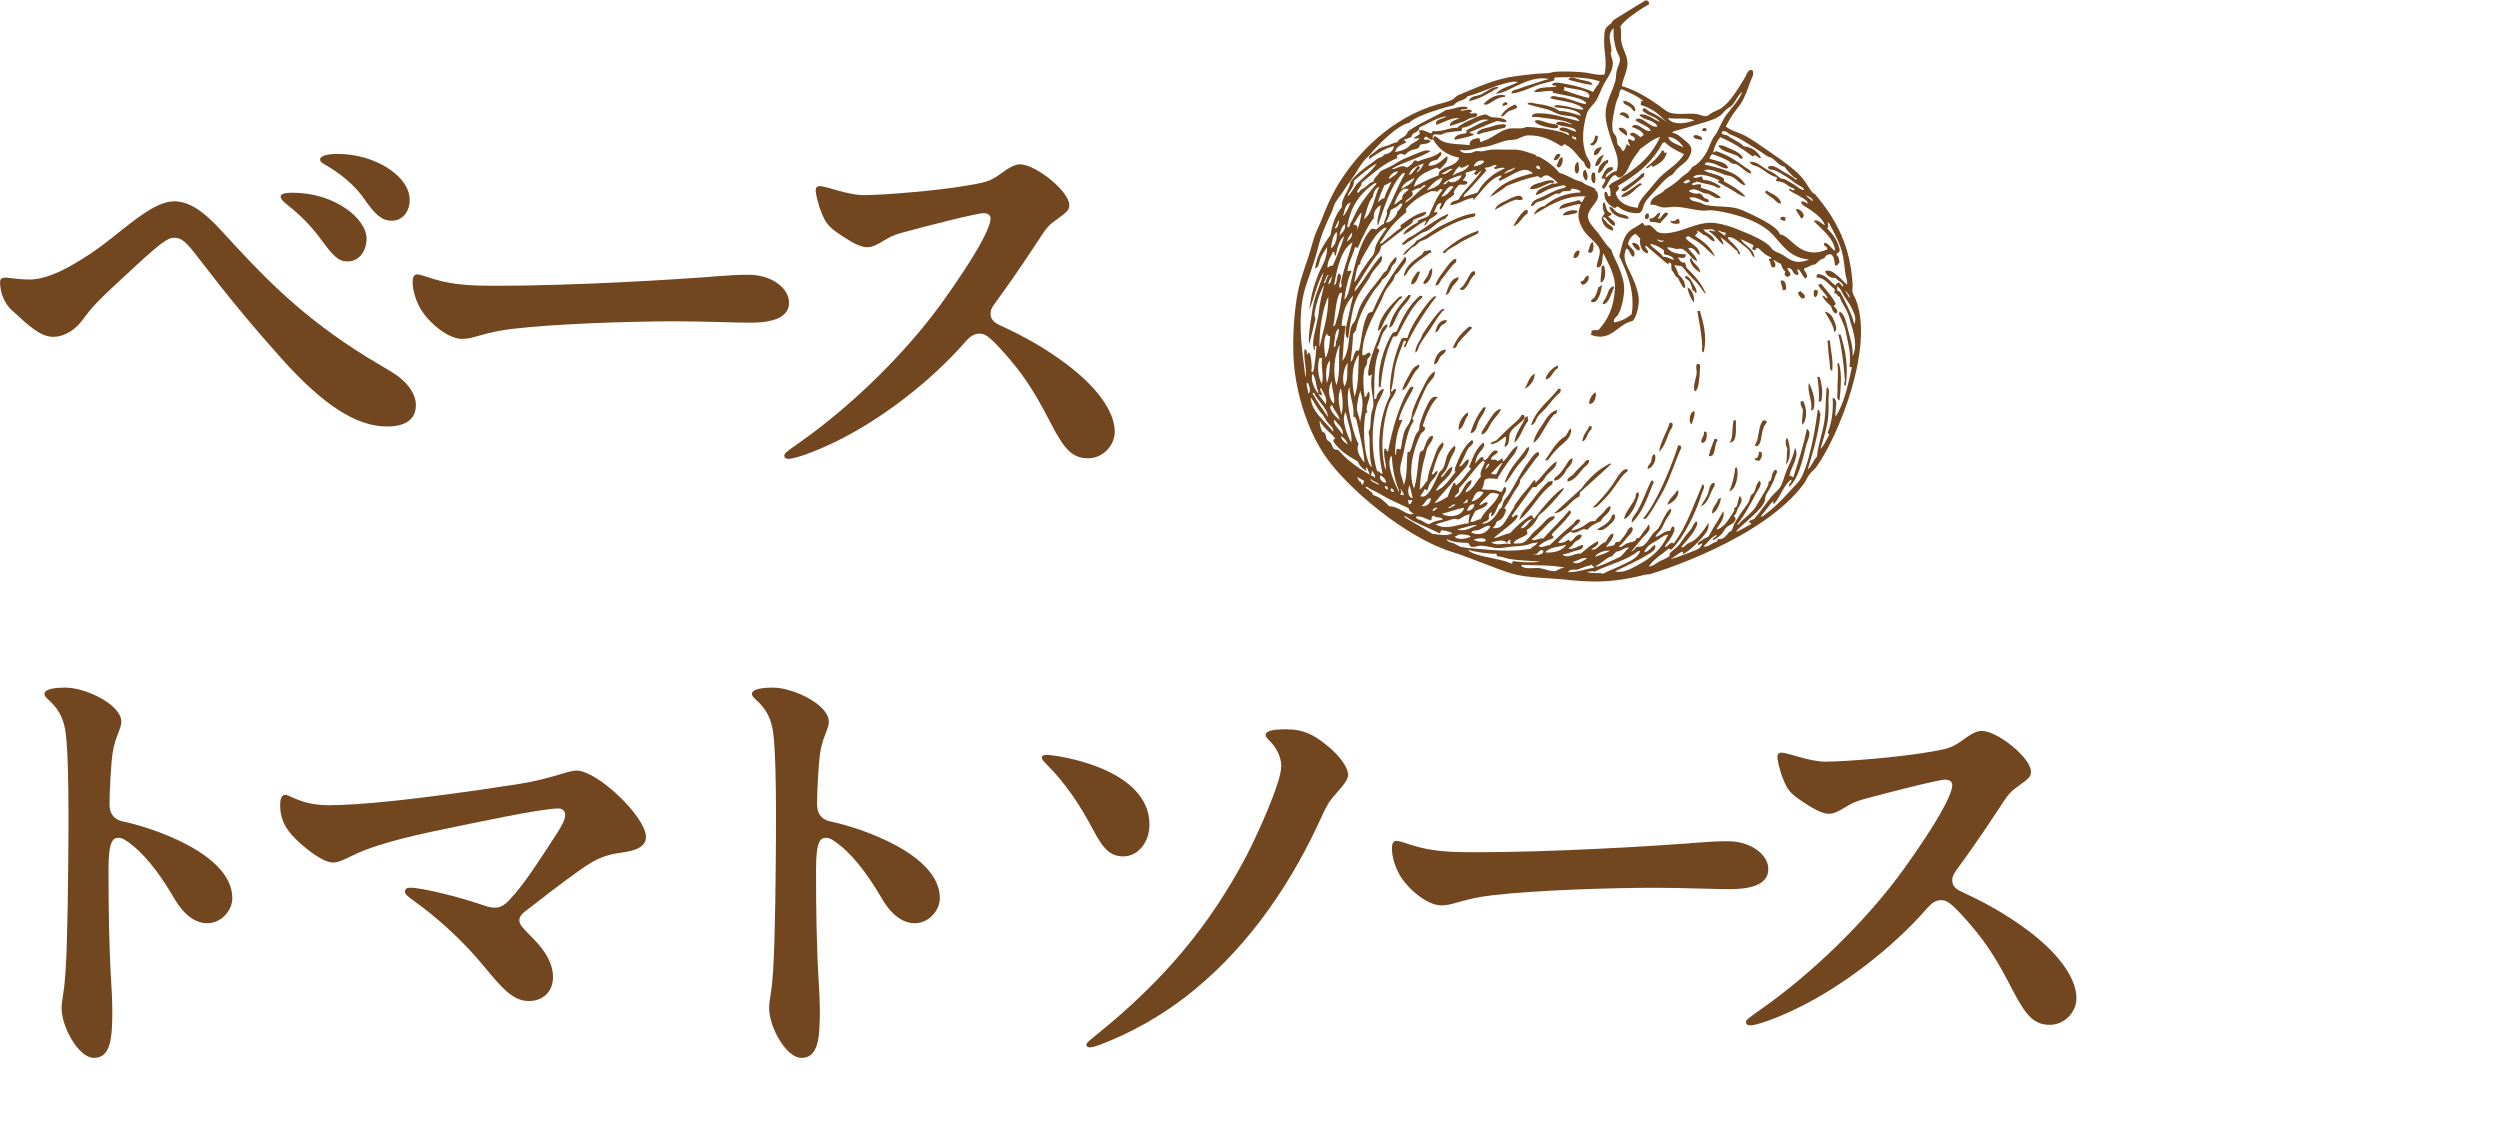 <?xml version="1.0" encoding="UTF-8"?><svg id="moji" xmlns="http://www.w3.org/2000/svg" viewBox="0 0 375.04 170.77"><defs><style>.cls-1{fill:#724720;stroke-width:0px;}</style></defs><path class="cls-1" d="m33.08,34.46c5.98,6.55,11.24,12.16,20.2,18,2.63,1.71,3.91,2.35,5.69,3.48,2.28,1.42,3.42,3.27,3.42,4.84,0,1.42-.71,3.2-4.34,3.2-4.77,0-9.82-3.49-15.86-10.24-4.69-5.26-7.97-9.25-12.45-15.08-1.85-2.42-2.49-2.99-3.63-2.99-.64,0-1.28.28-3.27,1.99-1.35,1.14-3.06,2.77-5.76,5.26-2.56,2.42-3.27,3.13-4.62,4.98-1.14,1.56-2.77,2.63-4.48,2.63-1.92,0-3.63-1.64-6.12-3.91-1.64-1.49-1.85-3.41-1.85-4.34,0-.43.28-.64.85-.64.35,0,1.92.29,3.63.29,1.42,0,3.27-.57,5.19-1.56,2.35-1.21,4.91-2.92,7.11-4.69,3.84-3.06,6.76-5.48,9.39-5.48,2.35,0,4.62,1.78,6.9,4.27Zm21.91,1.35c0,1.78-1.07,3.41-2.85,3.41-1.35,0-2.13-.78-3.91-3.2-1.49-2.06-3.13-3.7-4.91-5.12-1-.78-1.21-1.07-1.21-1.42,0-.43.78-.57,1.78-.57,6.26,0,11.1,3.84,11.1,6.9Zm6.47-5.83c0,1.71-1,3.13-2.7,3.13-1.49,0-2.49-.92-4.12-3.27-1.56-2.28-3.99-4.05-5.62-4.98-.78-.43-1-.64-1-.92,0-.64,1.35-.85,2.63-.85,5.62,0,10.81,3.34,10.81,6.9Z"/><path class="cls-1" d="m106.7,41.5c2.77-.21,3.91-.28,5.62-.28,3.42,0,6.05,1.99,6.05,4.2,0,2.7-3.63,2.99-5.9,2.99-1.92,0-7.4-.21-11.02-.21-6.69,0-18.14.36-24.61,1.14-1.78.21-3.13.5-4.91,1-1,.28-1.64.5-2.63.5-2.06,0-4.91-2.35-6.19-4.48-.71-1.21-1.21-2.77-1.21-4.06,0-.85.28-1.14.71-1.14.35,0,1.35.35,2.49.71,2.99.92,5.9,1,9.32,1,11.74,0,26.53-.92,32.3-1.35Z"/><path class="cls-1" d="m147.61,31.97c-1.07,0-8.82,1.99-12.23,2.92-1.56.43-1.92.71-2.92,1.28-.78.5-1.64.92-2.35.92-.78,0-1.78-.35-3.91-1.78-2.06-1.35-2.35-1.92-2.99-3.48-.5-1.21-.85-2.85-.85-3.27s.21-.64.64-.64c.92,0,4.2,1.35,6.54,1.35,3.34,0,11.03-.71,14.58-1.28,3.91-.64,4.34-.71,6.19-2.06,1.35-1,2.13-1.28,2.7-1.28,2.35,0,7.4,4.05,7.4,6.12,0,.71-.28,1-1.85,2.13-1.28.92-1.49,1.14-3.06,3.56-1.99,3.06-4.41,6.54-6.19,8.96-.64.86-.71,1.21-.71,1.64,0,.64.29,1.21,1.35,1.71,3.56,1.64,6.69,3.34,10.1,5.9,4.34,3.27,7.18,6.97,7.18,10.1,0,2.06-1.78,3.98-3.98,3.98-2.35,0-3.56-1.28-5.62-5.26-2.56-4.98-4.27-7.61-7.61-11.24-1.78-1.92-2.35-2.2-3.06-2.2-.57,0-1.21.14-2.13,1.21-5.34,6.12-12.8,11.74-19.35,14.94-3.63,1.78-6.4,2.63-7.11,2.63-.5,0-.71-.14-.71-.5,0-.29.21-.5,2.35-1.99,7.47-5.26,15.65-13.09,21.34-20.99,4.69-6.54,7.25-11.02,7.25-12.59,0-.43-.35-.78-1-.78Z"/><path class="cls-1" d="m9.81,103.15c3.06,0,8.39,2.56,8.39,5.12,0,.36-.07.64-.35,1.42-.43,1.07-.71,1.85-.92,3.06-.29,1.56-.5,6.33-.5,7.9,0,1.28.57,2.28,1.92,2.56,4.77,1,16.5,4.98,16.5,11.52,0,1.85-1.64,3.77-3.77,3.77-1.92,0-3.63-1.49-4.84-3.56-1.78-3.06-3.91-6.12-6.26-8.04-1.14-.92-1.64-1.21-2.21-1.21-.78,0-1.49.36-1.49,4.69,0,5.9.07,11.67.43,17.43.07,1.21.14,2.49.14,3.7,0,4.2-.21,7.19-2.77,7.19-2.28,0-4.84-4.62-4.84-7.47,0-.43.07-1.14.28-2.42.5-2.92.64-11.17.71-18.99.14-12.45-.07-19.14-.57-20.91-.35-1.49-1-2.63-2.21-3.77-.71-.64-.78-.78-.78-1.07,0-.78,1.92-.92,3.13-.92Z"/><path class="cls-1" d="m77.97,117.59c2.28-.36,4.69-1,6.76-1.64.71-.21,1.35-.35,1.78-.35,3.06,0,10.39,6.9,10.39,9.96,0,1.42-1.42,2.06-3.7,2.35-2.63.36-3.91,1-6.33,2.7-2.7,1.92-5.26,3.91-8.11,6.12-.64.5-.85.92-.85,1.35,0,.64.64,1.28,2.06,2.7,1.85,1.85,2.99,3.77,2.99,5.83s-1.42,3.56-3.63,3.56c-2.42,0-4.13-2.06-6.9-5.41-2.99-3.63-6.83-7.11-10.32-9.6-1-.71-1.35-1-1.35-1.42s.29-.57.85-.57c1.64,0,7.19,1.35,10.67,2.56,1.21.43,1.64.43,2.06.43s1.14-.14,2.06-1.14c1.64-1.71,3.13-3.84,5.83-7.97,2.06-3.13,2.56-3.98,2.56-4.84,0-.43-.35-.93-1-.93-2.56,0-12.45,2.13-15.58,2.77-4.48.92-11.24,2.28-15.29,4.27-1.28.64-2.21,1.07-2.92,1.07-1.07,0-2.7-.92-4.84-2.77-1.92-1.71-3.13-3.27-3.13-5.83,0-1.07.28-1.56.78-1.56.71,0,2.35,1.56,6.54,1.56s12.52-.71,28.6-3.2Z"/><path class="cls-1" d="m115.95,103.15c3.06,0,8.39,2.56,8.39,5.12,0,.36-.07.64-.35,1.42-.43,1.07-.71,1.85-.92,3.06-.29,1.56-.5,6.33-.5,7.9,0,1.28.57,2.28,1.92,2.56,4.77,1,16.5,4.98,16.5,11.52,0,1.85-1.64,3.77-3.77,3.77-1.92,0-3.63-1.49-4.84-3.56-1.78-3.06-3.91-6.12-6.26-8.04-1.14-.92-1.64-1.21-2.21-1.21-.78,0-1.49.36-1.49,4.69,0,5.9.07,11.67.43,17.43.07,1.21.14,2.49.14,3.7,0,4.2-.21,7.19-2.77,7.19-2.28,0-4.84-4.62-4.84-7.47,0-.43.07-1.14.28-2.42.5-2.92.64-11.17.71-18.99.14-12.45-.07-19.14-.57-20.91-.35-1.49-1-2.63-2.21-3.77-.71-.64-.78-.78-.78-1.07,0-.78,1.92-.92,3.13-.92Z"/><path class="cls-1" d="m172.44,123.7c0,2.56-1.64,4.77-3.91,4.77-1.92,0-2.99-1-4.62-4.13-1.92-3.63-4.12-6.9-6.9-9.67-.64-.64-.71-.78-.71-1.07,0-.21.21-.35.78-.35,1.28,0,15.36,1.92,15.36,10.46Zm28.1-4.77c-1,1.07-1.49,1.85-2.13,3.27-4.41,9.82-10.67,19.28-19.28,26.32-4.84,3.99-9.89,6.62-14.23,8.25-.57.21-1.14.36-1.42.36s-.5-.14-.5-.36c0-.28.21-.5,1.28-1.35,10.46-8.39,17.28-16.72,22.69-26.96,1.28-2.42,5.26-10.95,5.26-13.52,0-1.42-.78-2.85-1.71-3.77-.43-.43-.64-.64-.64-.92,0-.71,1.64-.85,2.92-.85,2.92,0,4.41.92,6.19,2.35,1.99,1.56,3.27,3.41,3.27,4.48,0,.64-.5,1.35-1.71,2.7Z"/><path class="cls-1" d="m253.61,126.48c2.77-.21,3.91-.28,5.62-.28,3.42,0,6.05,1.99,6.05,4.2,0,2.7-3.63,2.99-5.9,2.99-1.92,0-7.4-.21-11.02-.21-6.69,0-18.14.36-24.61,1.14-1.78.21-3.13.5-4.91,1-1,.28-1.64.5-2.63.5-2.06,0-4.91-2.35-6.19-4.48-.71-1.21-1.21-2.77-1.21-4.06,0-.85.28-1.14.71-1.14.35,0,1.35.35,2.49.71,2.99.92,5.9,1,9.32,1,11.74,0,26.53-.92,32.3-1.35Z"/><path class="cls-1" d="m291.88,116.95c-1.07,0-8.82,1.99-12.23,2.92-1.56.43-1.92.71-2.92,1.28-.78.5-1.64.93-2.35.93-.78,0-1.78-.36-3.91-1.78-2.06-1.35-2.35-1.92-2.99-3.48-.5-1.21-.85-2.85-.85-3.27s.21-.64.64-.64c.92,0,4.2,1.35,6.54,1.35,3.34,0,11.03-.71,14.58-1.28,3.91-.64,4.34-.71,6.19-2.06,1.35-1,2.13-1.28,2.7-1.28,2.35,0,7.4,4.05,7.4,6.12,0,.71-.28,1-1.85,2.13-1.28.92-1.49,1.14-3.06,3.56-1.99,3.06-4.41,6.54-6.19,8.96-.64.86-.71,1.21-.71,1.64,0,.64.29,1.21,1.35,1.71,3.56,1.64,6.69,3.34,10.1,5.9,4.34,3.27,7.18,6.97,7.18,10.1,0,2.06-1.78,3.98-3.98,3.98-2.35,0-3.56-1.28-5.62-5.26-2.56-4.98-4.27-7.61-7.61-11.24-1.78-1.92-2.35-2.2-3.06-2.2-.57,0-1.21.14-2.13,1.21-5.34,6.12-12.8,11.74-19.35,14.94-3.63,1.78-6.4,2.63-7.11,2.63-.5,0-.71-.14-.71-.5,0-.29.21-.5,2.35-1.99,7.47-5.26,15.65-13.09,21.34-20.99,4.69-6.54,7.25-11.02,7.25-12.59,0-.43-.35-.78-1-.78Z"/><path class="cls-1" d="m237.16,11.98c.91.18,1.57.21,1.75.74-.92-.03-2.31-.41-3.6-.76.2-.69,1.22-.11,1.85.02Zm6.36,3.13c-.06.55.54.61.87.86.44.14.41.63.88.74.34-.78-1.06-1.6-1.75-1.61Zm-18.76-2.04l-.24-.03c-.9.11-1.58.79-2.39,1.15-.56.25-1.59.13-1.75.99,1.58-.35,2.86-1.1,4.1-1.89.2.07.24-.06.28-.21Zm-2.21,2.53c.42.32.99-.17,1.42-.42.42-.24.88-.55,1.58-.64.2.07.24-.06.28-.21-1.25-.36-2.53.46-3.27,1.27Zm20.42,1.66c.75-.09.93.68,1.42.45.11-.65-1.21-1.32-1.42-.45Zm12.4,2.38c.34.07.66.11.66-.28-.2-.27-.72-.23-.66.28Zm-30.01-3.76c.31-.06.71,0,.8-.38-.32-.38-.75-.03-.8.38Zm2.01-.21c-.95.31-1.73.87-2.23,1.79.52.06.75-.51,1.09-.71.42-.25.9-.29,1.32-.56.14-.32-.21-.28-.17-.52Zm26.66,4.77c.06.46.76.44,1.28.55.26-.6-1.16-.95-1.28-.55Zm-11.21-1.22c.17.56.79.78,1.2,1.16.34-.53-.4-1.47-1.2-1.16Zm14.96,2.62c.34.83,1.75,1.04,2.75,1.5.32.12.51.67.94.38-.2-.7-1.33-1.17-2.25-1.56-.46-.19-.88-.46-1.44-.33Zm-27.56-3.66c.21.43,1.11.73,1.85.88.58.12,1.37.35,1.73,0-.04-.48-.7-.41-1.4-.57-.77-.17-1.72-.74-2.18-.31Zm9.46,2.21l-.36-.05c-.11.62-.31,1.12-.8,1.25.5.77,1.35-.58,1.16-1.2Zm-18.11-.46c.07.46.6.06.87,0,.98-.22,2.31-.56,3.32-.77.08-.09.15-.18.17-.35-.09-.08-.18-.15-.35-.17-.76-.02-1.49.24-2.16.44-.65.18-1.47.25-1.85.85Zm18.74,2.16c-.72-.05-1.32.51-1.16,1.2.69,0,.84-.7,1.16-1.2Zm.33,1.16c-.79.04-1.31,1.11-1.35,1.66.9.05.87-1.15,1.35-1.66Zm.64.71c-.82.18-1.65,1.04-1.52,2.01.76-.14.79-1.25,1.45-1.53l.07-.49Zm-8.17.08c.57.04.81-.37.99-.85-.51-.35-.9.2-.99.85Zm1.3-.43c-.62-.01-.59.85-.92,1.23.1.07.2.14.21.28.63.07.81-1.07.71-1.51Zm2.37.71c-.61-.08-.8,1.75-.12,1.71.39-.46.14-1.22.12-1.71Zm28.21,4.25c-.14,0-.13.21-.17.35.35.3.8.6,1.23.92.35.26.68.8,1.14.66-.19-1.05-1.35-1.37-2.2-1.92Zm-18.31-2.59c-.19-.06-.23.08-.38.07-.67.78-1.51,1.27-2.37,1.89-.24.17-.59.33-.71.64.54.41,1.18-.38,1.58-.64.57-.38,1.24-.99,1.82-1.47l.07-.48Zm-8.83-.51c-.65.13-.37,1.41.14,1.63.36-.46.08-1.25-.14-1.63Zm1.42.45l-.36-.05c-.29.44-.29,1.49.26,1.64.28-.35.14-1.14.1-1.59Zm7.05,1.74c0-.14-.21-.13-.35-.17-.46.32-1.03.72-1.64,1.13-.39.26-1.01.44-1.12.95,1.48-.05,2.02-1.35,3.11-1.91Zm23.09,3.77c.19.51.58.86.8,1.35,1.01-.35-.33-1.73-.8-1.35Zm-36.25-4.27c-.56-.3-1.42.03-2.01.21-.59.18-1.5.35-1.63,1.01,1.18.06,2.08-.62,2.98-.94.26-.09.6.19.66-.28Zm33.93,5.8c.39,0,.44.33.73.1l.05-.36c-.21-.26-.87-.31-.78.26Zm-18.29-.12c-.25-.15.48-.65.14-.97-.54.24-.68,1.01-1.49.9-.05.22.11.28.05.5.75.07.88.04,1.58.22.33-.57.87-.86,1.19-1.44-.73-.58-.87.72-1.47.78Zm-7.41-1.79c.34,1.08,1.32,1.68,2.96,1.78-.06-.63-.98-.58-1.49-.83-.46-.23-.79-.48-.99-.88l-.49-.07Zm5.92.96c-.43-.08-.68.49-.48.8.63.23.57-.45.48-.8Zm4.47.76c-.33.19-.52.56-1.16.33-.06.56.93.5,1.3.43.16-.41-.06-.53-.14-.76Zm-27.52-1.3c1.04-.54,2-1.18,3.18-1.53.41.07.84.16,1-.1-.22-1.05-1.86-.05-2.51.26-.58.28-1.41.56-1.68,1.37Zm10.15.82c.39.04.97-.06,1.39-.17.35-.1.99-.1.81-.5-.65-.21-1.87-.01-2.2.68Zm-5.21-.74l-.36-.05c-.78.6-1.34,1.49-1.83,2.46.96-.31,1.3-1.44,2.13-1.92l.07-.48Zm-7.86.49l-.24-.03c-1.71.26-3.17,1.03-4.57,1.7-.73.35-1.36.78-2.02,1.2-.66.42-1.3.88-2.02,1.2-.56.89-1.55,1.2-2.04,2.18.57-.14.84-.72,1.26-1.06.19-.16.47-.24.67-.4.22-.17.36-.4.57-.54.3-.2.72-.26,1.06-.47.34-.21.64-.41.95-.61,1.78-1.11,3.83-2.23,6.2-2.71.11-.09.17-.26.19-.47Zm-4.09.04c-1.98.84-3.66,2.31-5.56,3.42-.13.08-.27.11-.4.19-.32.2-.58.57-.99.85.23.47.69-.13.9-.24.7-.38,1.3-.89,2.04-1.32.34-.19.75-.27,1.06-.47.91-.59,1.62-1.48,2.6-1.73,0-.39.41-.22.35-.69Zm27.57,4.4c.22.49.51.91,1.07,1.14.4-.56-.43-1.38-1.07-1.14Zm-5.91-.22c-.51.45-.4.94-.71,1.51.14,0,.21.06.22.16.75.14.72-1.3.48-1.66Zm14.86,2.48c-.12.04-.23.08-.28.21.19.9.84,1.46,1.58,1.96-.03-1.02-1.1-1.27-1.3-2.16Zm-37.34-.96c.21.54.61-.15.78-.26.52-.35.8-.5,1.35-.8.17-.09.24-.21.42-.31.78-.44,1.83-.93,2.67-1.35.08-.09.15-.18.17-.35-.1-.09-.2-.18-.24-.03-2,.65-3.65,1.78-5.14,3.11Zm56.32,4.89c.3.82,1.1,1.26,1.44,2.06-.5.05-.31-.41-.81-.36.25.64.79,1.07,1.27,1.54.24.4.2,1,.83,1.11.41-.39-.1-.81-.35-1.04.02-.21.13-.3.29-.33-.51-1.17-1.42-2.03-2.17-3.03-.22-.05-.28.11-.5.05Zm-35.77-5.07c-.65-.14-1,.72-.9,1.11.62.05.83-.44.9-1.11Zm30.15,4.52c0,.55.3.86.3,1.4.22.05.28-.11.5-.05.07-.66-.1-1.62-.8-1.35Zm5.49,1.4l-.36-.05c-.28.24-.17.85-.03,1.11.42.04.56-.76.4-1.06Zm-2.49.14c-.17.02-.22.19-.4.19.07.45.31.77.73.97.02-.12.16-.07.26-.09.2-.66-.43-.69-.59-1.07Zm-17.37-2.21c0,.4.46.45.64.71.29.39.39.93.54,1.44.39-.04.19.37.57.33.07-.56-.4-1.15-.64-1.58-.15-.26-.56-1.1-1.11-.9Zm-12.14-1.6c-.19-.06-.23.08-.38.07.08.9-.2,1.81-.1,2.46.84-.23.74-1.91.48-2.53Zm-30.03,1.56c.46-.12.51-.59.74-.88.88-1.11,2.1-1.83,3.22-2.64.21.06.26-.08.14-.1.07-.2-.06-.24-.21-.28-.26.12-.65.09-.9.24-.08.05-.1.29-.17.35-.92.75-2.55,1.58-2.82,3.31Zm42.55,1.7c.15.87.47,1.59.92,2.23.28-.56-.18-1.96-.92-2.23Zm-14.84-1.73c-.64-.08-.52.84-1.11.83-.19.36.15.32.17.52.57-.05,1.14-.73.93-1.35Zm-22.96,1.45c.51.01.66-.47.87-.87.77-.85,1.35-1.95,2.23-2.65l.05-.36c-.19-.22-.39-.02-.5.05-.46.3-1.01,1.14-1.49,1.77-.48.64-.99,1.34-1.16,2.06Zm58.43,3.95c.53.97,1.21,1.84,1.42,3.05.66-.36-.04-1.74-.3-2.27-.1-.2-.63-.81-1.13-.78Zm-31.62-3.74c-.1-.09-.2-.18-.24-.03-.6.2-.68,1.01-.97,1.59-.16.33-.51.66-.52,1.04.9.03,1.31-1.62,1.73-2.6Zm-1.82-.26c-.25,0-.28.29-.54.3-.15.45-.27,1.04-.59,1.52-.15.23-.66.36-.47.68,1.03.45,1.51-1.67,1.59-2.5Zm-19.12-2.09c-.19-.06-.23.08-.38.07-.45.51-.71,1.24-1.12,1.82-.17.24-.39.61-.71.64.28.66.78.08,1.02-.23.31-.39.74-1.52,1.25-1.8.09-.25-.04-.33-.05-.5Zm-6.37-.41c-.27-.08-.18.33-.41.31-.06.91-.92,1.43-.9,1.98.7.2,1.48-1.32,1.31-2.29Zm40.17,6.31c-.11.05-.21.1-.38.07.27,1.76.65,3.18.73,5.3,0,.21-.19.8.24.9.52-2.63-.09-4.41-.6-6.27Zm-36.15-5c-1.23.13-1.59,1.43-1.99,2.69.59-.17.73-.88,1.05-1.33.31-.43.82-.78.93-1.35Zm-5.82-.82l-.36-.05c-.36.52-1.2,1.48-.9,1.98.75-.2.95-1.13,1.26-1.92Zm62.73,9.39c.51,1.96.84,4.44.99,6.94,0,.14-.31.74.14.76.42-3.06-.09-5.42-.77-7.65l-.36-.05Zm-1.25.94l-.36-.05c.07,1.2.17,2.32.35,3.64.04.27-.09.88.36.92.17-1.72-.25-2.99-.35-4.5Zm-61.14-6.69l-.36-.05c-1.52,1.29-2.62,3.15-3.47,5.32-.17.15-.49.12-.66.28-.96,1.58-2.15,4.54-2.04,7.38,0,.23-.17.76.26.78.2-2.34.71-5.19,1.79-7.41.17-.46.45-.09.66-.28,1.12-2.02,2.07-4.26,3.65-5.67.14,0,.13-.21.17-.35Zm-1.71-.12l-.36-.05c-1.13,1.42-2.44,2.62-2.92,4.9.57-.08.68-.71.9-1.11.24-.44.42-.97.69-1.39.54-.85,1.34-1.44,1.69-2.36Zm-1.39.17c-.19-.06-.22.08-.38.07-1.31,1.29-2.95,2.89-3.2,5.11.57-.2.7-.9.93-1.35.66-1.26,1.4-2.32,2.33-3.38.12-.14.54-.16.31-.45Zm65.61,10.04c-.14-.04-.22,0-.26.09.23,1.31-.02,2.8.02,4.21.01.41-.2,1.09.31,1.28.17-1.9.41-3.92-.08-5.58Zm-59.32-8.16c-.14-.04-.22,0-.26.09-.69.29-2.73,3.43-2.87,3.67-.14.25-.21.56-.36.81-.28.48-.7,1.04-.78,1.99.48-.23.44-.76.66-1.14.49-.88,1.17-1.72,1.73-2.6.6-.94,1.11-1.78,1.71-2.48.11-.13.38-.05.17-.35Zm.5,1.68c-1.11-.08-1.51.78-1.75,1.85.5-.06.56-.7.88-.99.27-.32.79-.29.86-.87Zm.89,4.21c.57.1.63-.57.86-.87.61-.77,1.36-1.44,2.04-2.18-.09-.11-.26-.17-.47-.19-.98.85-1.94,1.75-2.44,3.24Zm54.67,4.29c.14,1.22.34,2.14.21,3.74.53.09.44-.54.48-.8.15-.9-.15-2.3-.33-2.89l-.36-.05Zm-17.67-1.89c-.12-.02-.24-.03-.36-.05-.28.38-.02.94-.08,1.47-.11.93-.63,1.86-.26,2.68.66-.2.72-2.61.78-3.72.06-.19-.09-.22-.07-.38Zm16.42,2.82c-.37,1.27.64,2.83.28,4.12.59.02.49-.75.52-1.04.1-1-.48-2.47-.8-3.08Zm-37.72-2.63c-.77.38-1.72,1.25-1.78,2.1.85-.07,1.01-1.21,1.71-1.61.17-.16.18-.29.07-.48Zm-16.73-2.37c-1.13-.04-1.74,1.32-1.8,2.22.52-.08.68-.63.9-1.11.31-.36.78-.5.9-1.11Zm53.57,7.72c-.19-.06-.22.08-.38.07-.04.5.14.83.33,1.16.06.72-.21,1.68-.08,2.34.88-.86.62-2.76.13-3.57Zm-40.23-4.09c-.86.3-1.06,1.48-1.56,2.25.79-.39,1.39-1.03,1.56-2.25Zm-17.37-1.35c-.14-.04-.22,0-.26.09-.71.26-.98,1-1.35,1.66-.34.61-.8,1.3-.92,2.1.67-.3.97-1.21,1.38-1.91.22-.37.39-.69.64-1.02.2-.27.68-.55.5-.92Zm26.5,4.13c-.56.2-1.06,1.15-.99,1.72.79.1,1.09-1.11.99-1.72Zm-5.25-.5c-.12-.02-.24-.03-.36-.05-1.36,1.85-3.27,2.96-4.12,5.48.66-.14.72-.88,1.05-1.33.32-.43.81-.79,1.16-1.2.73-.85,1.34-1.75,2.2-2.41.02-.16.05-.32.07-.48Zm30.74,4.73c-.12-.02-.24-.03-.36-.05-.66.67-.65,2.03-.93,3.08-.09.34-.41.52-.24.83.92,0,.81-1.58,1.09-2.44.06-.18.13-.45.21-.59.21-.4.58-.54.24-.83Zm-10.69-1.39c-.64-.15-1.02,1.77-.4,1.92.17-.68.5-1.27.4-1.92Zm6.24,1.38l-.36-.05c-.31,1.29-.02,2.49-.6,3.38,1.3-.14.82-2.2.97-3.33Zm7.67,2.57c-.39.41-.2,1.31.02,1.61-.12.85,0,1.52-.22,2.44.93-.94.61-3.11.2-4.05Zm-17.25-2.2l-.36-.05c-.47,1.45-1.43,2.98-1.61,4.35.75-.62,1.1-1.84,1.52-2.88.19-.47.71-.9.45-1.42Zm-17.28-1.96c-1.01.29-1.47,1.08-2.16,2.17-.54.84-1.22,1.7-1.38,2.77.26-.07.66-.58.87-.87.69-.98,1.24-2.26,2.06-3.17.08-.28.41-.22.55-.42l.07-.49Zm22.41,3.3l-.36-.05c.08.79-.61,1.14-.36,1.68.74.12.86-1.03.73-1.63Zm1.58,1.09l-.36-.05c-.31.76-.78,2-.86,2.6,1.04.14.82-1.4,1.18-2.18.23-.06.05-.22.05-.36Zm-32.39-4.47l-.24-.03c-.68.26-1.17,1.07-1.61,1.75-.2.31-.44.69-.64,1.02-.19.32-.53.7-.4,1.06.82-.27,1.07-1.23,1.5-1.89.45-.69,1.08-1.17,1.38-1.91Zm-2.3-.33c-.19-.06-.23.09-.38.07-.79,1.07-1.46,2.28-1.9,3.81.88-.01.94-1.19,1.24-1.8.35-.7.94-1.31,1.04-2.08Zm5.77,1.19l-.36-.05c-.45.84-1.26,1.34-1.89,1.96-.62.61-1.27,1.2-1.87,1.84-.29.23-.8.19-.95.61,1.02-.04,1.58-.69,2.27-1.16.28.51-.24,1.14-.1,1.59.87-.38.49-1.44.79-2.11.38-.85,1.59-1.43,2.16-2.17.09-.25-.04-.33-.05-.5Zm.59.21c-.19-.06-.23.09-.38.07-.49,1.28-1.6,2.47-1.66,3.85.94-.76,1.27-2.34,2.07-3.29-.08-.16-.11-.35-.04-.62Zm9.56,1.48l-.36-.05c-.35.79-.95,1.23-1.07,2.32.76-.19.72-1.45,1.37-1.79l.07-.49Zm25.43,3.85l-.36-.05c-.02.6-.16,1.04-.64,1.02-.03.31.37.3.69.35.35-.44.52-.77.31-1.32Zm-44.04-5.99c-.68.5-1.47,1.58-1.37,2.65.8-.28.84-1.57,1.42-2.15.05-.22-.11-.28-.05-.5Zm15.48,2.44c-.42.25-.52.94-.92,1.23-1.31.75-2.03,2.3-2.97,3.54.5.23.7-.43.97-.73.29-.31.56-.67.88-.99.94-.94,2.22-1.57,2.04-3.05Zm16.45,2.58c-.12-.02-.24-.03-.36-.05-.66,2.09-1.47,4.09-2.33,5.98-.83,1.82-1.77,3.58-2.94,5.03.51.23.76-.47.97-.73.32-.4.56-.84.8-1.25.47-.82,1.04-1.72,1.49-2.63.93-1.91,1.59-4.08,2.45-5.96.06-.19-.09-.22-.07-.38Zm-3.89,1.3c-.44.04-.43.68-.54,1.16-.17.35-.51.48-.52,1.04.77-.1,1.46-1.46,1.05-2.2Zm12.33,2c-.14-.04-.22,0-.26.09-.12,1.38-.47,2.45-.86,3.46,1.01-.22,1.45-2.5,1.12-3.55Zm-31.1-3.05c-.19-.06-.22.08-.38.07-1.11,1.74-2.64,2.92-3.34,5.22.28,0,.44-.37.57-.54.4-.52.75-1.14,1.24-1.8.7-.95,1.61-1.51,1.9-2.95Zm8.89,1.88c-.11.05-.21.1-.38.07-.56.79-1.33,1.3-1.9,2.08-.3.32-1.1.58-.9,1.11,1.04-.12,1.66-1.2,2.39-2.01.36-.4,1-.69.8-1.25Zm3.38.6l-.24-.03c-1.7.86-3.08,2.14-4.24,3.73,0,0-4.12,3.74-4.12,3.75,1.75-.21,2.39-1.92,3.82-2.55.03-.2.06-.4.09-.61.01-.01,4.65-4.19,4.69-4.28Zm-5.82-.82c-.54.08-.76.73-1.02,1.09-.31.42-.58.85-.92,1.23-.3.33-.77.5-.88.99.65.14,1.11-.48,1.49-.9.2-.22.27-.5.48-.8.29-.39.85-.68.85-1.61Zm3.04,7.36c.52.13.89-.4,1.21-.69.75-.7,1.41-1.5,2.08-2.43.59-.82,1.1-1.71,1.94-2.32.04-.14,0-.22-.09-.26-.76-.21-1.59,1.42-2.18,2.29-.75,1.1-2.02,2.54-2.96,3.41Zm18.21-3.73c-.75.16-.73,1.21-1,1.84-.3.68-.74,1.17-.99,1.72,1.15-.4,1.34-2.07,2.04-3.05.09-.25-.04-.33-.05-.5Zm-9.23-.32c-.12.04-.23.08-.28.21-.58,1.14-1.29,3.1-1.97,4.3-.36.63-.99,1.13-.88,1.85,1.51-1.36,2.31-3.65,3.18-5.86.28-.21-.02-.25-.05-.5Zm3.86,1.54c-.14-.04-.22,0-.26.09-.45.69-1.13,1.09-1.4,2.03.79-.31,1.75-1.1,1.66-2.11Zm6.39,1.15c-.19-.06-.22.08-.38.07-.22.79-1.09,1.4-.93,2.22.64-.28,1.11-1.25,1.31-2.29Zm-12.37-.89c-.14-.04-.22,0-.26.09-.23.16-.13.5-.22.71-.5,1.19-1.56,2.14-1.69,3.22.46-.14.86-.65,1.14-1.08.49-.73.76-1.49,1.11-2.56-.14-.04-.07-.24-.07-.38Zm-12.87-1.7c-.28-.09-.29.18-.62.04-.9.83-1.64,1.78-2.37,2.76-.71.94-1.69,1.76-2.04,3.05,1.91-1.45,2.97-4.03,4.96-5.36l.07-.48Zm9.3,5.03c-.19-.06-.22.09-.38.07-.37,1.24-1.41,1.59-2.28,2.15.61.38,1.26-.11,1.82-.61.37-.33,1.07-.9.85-1.61Zm5.66-52.13c.92-.46,1.84-.91,2.16-2.17-.81.12-.06-.16-.69-.35-.63,1.13-1.56,1.86-2.47,2.62.18.46.95-.85,1-.11Zm-5.7,8.84c.37-.57-.54-1.01-.92-1.37.05-.31.54-.05.45-.55-.83-.17-.76-1.02-1.01-1.63-.52,0-.2,1.42.02,1.61-.12.32-.37.46-.48.8.17.92.68,1.58,1.72,1.85.17-.64-.51-.79-.83-1.11-.24-.24-.39-.49-.64-.71l.03-.24c.49.07.91,1.12,1.66,1.35Zm-1.48-22.72c-1.02.19-2.16-.25-3.29-.34-1.38-.11-2.78-.16-4.07-.08-.4.02-.78.18-1.14.21-.81.06-1.58.06-2.37.16-.8.1-1.59.18-2.39.28-3.13.4-5.83,1.67-8.43,2.76-.46.06-.85.63-1.23.82-.63.31-1.47.47-2.2.68-6.56,1.9-11.97,7.03-15.12,12.45-.86,1.49-1.64,3.32-2.33,5.11-.22.58-.51,1.07-.73,1.63-.44,1.13-.74,2.46-1.14,3.67-.68,2.07-1.39,3.84-1.78,6.43-.43,2.86-.56,5.74-.46,8.47.16,4.34,1.69,10.53,4.8,15.03,3.45,4.99,12.19,12.2,18.87,14.3,1.8.56,3.65,1.31,5.53,2.02,4.15,1.56,4.23,1.69,10.1,2.05,3.11.19,6.92,1.08,13.32-.59.31-.08.6-.05.88-.12,1.45-.4,17.04-5.34,23.07-13.55.32-.43.48-.92.81-1.37.28-.39.72-.69,1.02-1.09,3.21-4.34,8.85-18.05,5.93-25.25-.14-.35-.41-.73-.47-1.06-.06-.35.05-.75.03-1.11-.33-5.55-2.24-9.56-5.63-13.54-.13-.15-.33-.15-.45-.31-1.49-1.97-.73-2.23-6.43-6.11-1.06-.72-2.59-1.87-3.97-2.54-.82-.4-1.81-.58-2.55-1.23,1.96-3.76,2.09-2.07,3.66-6.65.19-.56.76-1.33.26-1.82-.65-.07-.78.7-1.02,1.09-1,1.6-2.09,3.62-3.63,4.68-.33.22-.79.36-1.19.57-.49.26-.68.56-1.07.59-.47.03-1.07-.29-1.56-.34-1.04-.11-2.63.18-3.81-.17-.58-.17-1.14-.72-1.7-1.11-1.56-1.08-3.34-2.24-5.53-2.89.23-1.37.82-2.2.84-3.34.03-1.17-.68-2.11-.9-3.22-.17-.82.05-1.53-.16-2.37.88-1.43,4.31-3.35,4.31-3.35.06-.19-.08-.23-.07-.38-.1-.04-.1-.14-.23-.16l-.24-.03c-.21.15-4.49,2.69-4.88,3.02-.11.1-.15.31-.31.45-.26.23-.72.47-.88.99-.14.43-.14,1.31-.14,1.84,0,1.43.46,2.93.06,4.83Zm-36.09,60.93c.02.4-.28.34-.09.61-.5-.05-.3-.46-.42-.55-.02.07-.04.14-.14.1-.06-.18-.61-.87-.28-.66.17.05.51.33.92.5Zm38.48-45.5c.92-.48,1.16-1.5,1.71-2.48.39-.69.9-1.22,1.25-1.8.96-.65,1.8-1.45,2.98-1.8-.94,2.1-2.5,3.81-4.03,4.87-.25.18-.46.36-.69.52-.41.28-.79.45-1.09.71-.6.52-1.46.62-1.92,1.34.31.31.28.87.3,1.4-.68.4-.25-.92-.92-.5-.1,1.19.59,1.8,1.41,2.3.36.14.28-.3.64-.16.71.6,1.94,1.09,3.2.95.66-.47.41-.87.85-1.61.27-.46.94-1.15,1.49-1.77.66-.75,1.42-1.6,2.02-2.06.15-.12.4-.18.54-.3.3-.25.44-.6.74-.88.63-.59,1.32-.97,1.71-1.61.9-1.5.28-2.02-.71-2.82-.51-.41-1.01-.9-1.72-.99.11-.31.58-.32.8-.38,1.07-.32,1.9-.53,2.84-.83,1.2-.39,2.53-.67,3.53-1.35.32-.22.54-.58.86-.87.3-.27.72-.46.97-.73.54-.59.81-1.46,1.52-2.01-.5,1.25-1.47,2.24-2.33,3.38-.62.82-1.02,1.83-1.5,2.75-.18.34-.47.6-.62.9-.44.88-.66,1.72-1.23,2.55-.48.7-1.01,1.32-1.85,1.72-.3.55-.76.94-1.16,1.2-.44.28-.65.56-.99.85-.69.6-1.45,1.04-2.06,1.44-.08.05-.08.18-.16.23-.78.53-1.94.86-1.89,1.96.77-.14,1.14.3,1.8.38.62.08,1.3-.11,1.99-.09,1.32.05,2.74.49,4,.57.5.03,1.01-.08,1.49-.04,1.42.13,6.48,1.01,8.91,3.49,1.58,1.62,2.6,3.64,5.63,3.89-2.09.8-2.81.07-3.98-.69-.42-.27-.97-.4-1.39-.69-.26-.18-.41-.52-.64-.71-.54-.45-1.12-.82-1.7-1.11-1.1-.55-1.94-.88-2.91-1.28-1.16-.47-2.29-.82-3.33-.97-.67-.09-1.15-.09-1.73,0-1.57.24-2.94.92-4.26,1.25-.92.23-2.38.47-2.96-.05-.36-.32-.67-.74-.99-.88-.26-.12-.44.11-.74.02-.28-.08-.23-.53-.57-.33-.69.58-1.67.87-2.21,1.66-.58.85-.76,2.01-1.09,3.31,1.18,2.41,2.39,5.34,1.86,8.67-.74.6-1.58,1.07-2.65,1.23-.17-.58.44-.82.67-1.26.47-.9.75-2.15.83-3.22.09-1.16-.14-2.04-.45-2.91-.16-.43-.3-.82-.45-1.18-.37-.87-.83-1.6-1.02-2.37-.79-.63-1.2-1.46-1.89-2.37-.54-.72-1.67-1.69-1.6-2.7.08-1.08,1.48-1.98,1.52-2.88,0-.08-.08-.63-.14-.76-.02-.04-.21,0-.24-.03-.03-.04.07-.2.03-.24-.45-.53-1.54-.57-2.06-1.16-1.36-.28-2.1-1.02-3.4-1.35-.64-.9-2-1.88-3-2.4-.16-.09-.37-.05-.36-.05-.15-.08-.18-.23-.33-.29-.35-.14-.85-.28-1.3-.43-1.2-.41-1.87-.31-3.05-.31-.66,0-1.26-.04-1.85-.02-.77.04-1.14.18-1.64.26-.29.05-.66-.07-.99-.02-.31.05-.5.25-.78.26-.58.02-1.29.19-1.66-.48.87.25,1.8-.01,2.37-.16.64-.16.93-.18,1.52-.28,1.11-.18,2.06-.69,3.1-.92.46-.1.93-.08,1.39-.17.62-.14,1.19-.58,1.82-.61,2-.08,3.62.7,4.97,1.57.42.13.48-.52.76-.14,1.25.61,1.76,1.78,2.72,2.61.19.4.28.87.85.99.47-.83-.33-1.52-.56-2.18-.64-1.85-.52-3.8.11-6.04.26-.91,1.1-1.42,1.56-2.25.38-.7.64-1.57,1.07-2.32.49-.84,1-1.57,1.19-2.3.29-1.1-.09-1.49-.19-2.13-.03-.19.09-.41.09-.61-.02-1.04-.75-2.38.34-3.29-.09,1.36.1,2.33.4,3.27.17.52.53.98.54,1.44.01.5-.32.98-.48,1.66-.13.54-.09,1.09-.22,1.58-.31,1.13-.89,2.22-1.21,3.29-.56,1.88-.05,3.37.33,4.62.22.71.44,1.39.61,1.82.48,1.19.92,2.47.45,3.77-.74.08-1.11.64-1.63,1.01-.05-1.01,1.27-.86,1.09-1.58-1.13-.2-1.32.84-1.71,1.61.25.29.6-.17.57.33-.1.54-.75.87-.31,1.32.76-.47.86-1.84,1.78-2.1.31.09.28.44.81.36Zm-26.14-10.14c-1.86,1.17-4.01,1.96-5.78,3.26-.23.95-1.24.85-1.59,1.63-.41-.02-.81.25-1.3.43-.4.15-.94.24-1.3.43-.36.2-.81.65-1.11.83-.32.2-.64.42-.48.8,1.14-.78,2.28-1.58,3.74-1.94-.19.85-.79,1.16-1.54,1.27-.14.43-.63.4-.95.61-.33.21-.64.5-.97.73-1.18.81-2.3,1.64-3.11,2.77-.21,1.51-1.39,2.3-1.28,3.78-.88.99-1.42,2.44-1.71,4.21-.99,1.27-2.1,3.16-2.31,4.99.66-.16.59-1.04.85-1.61.27-.6.68-1.14.97-1.59-.03,1.93-.82,2.8-1.31,4.02-.75,1.85-1.13,3.37-1.38,5.37.78-1.79,1.18-4.1,2.16-5.63-.37,1.57-1.17,3.1-1.55,4.85-.06.26-.98,5.66-.58,5.85,0,0,.88-3.59.88-3.59.02-.32-.17-.57-.12-.88.07-.5.21-1.09.34-1.56.29-1.03.65-2,1.14-2.81-.36,1.35-.78,3.12-.86,4.33-.06.97-1.42,5.07-.53,5.49.06-.21-.29-.71.21-.59-.02.26-.29,3.65-.55,3.88-.41.05-.14-.48-.16-.64-.07-.74-.04-1.8-.42-2.29-.2-.03-.12.33-.29.33-.08-.3.07-.77-.38-.8-.2,1.53.42,3,.14,4.23-.41-3.63-1.08-7.26-.5-11.32.25-1.77.78-3.02,1.24-4.4.42-1.23.83-2.51,1.16-3.79.51-2.05,1.25-3.67,1.97-5.16.25-.52.35-1.08.59-1.52.33-.61.89-1.21,1.25-1.8.42-.7.77-1.19,1.24-1.8.63-.83,1.08-1.79,1.73-2.6.3-.38.68-.69,1.02-1.09,1.23-1.44,4.02-4.35,5.87-4.73,1.07-1.22,6.41-2.58,6.68-2.64.54-.81,1.66-.63,2.04-1.32,1.92-.5,3.72-1.47,5.59-1.93.61-.15,1.35-.4,2.01-.21-1.11.59-2.5.81-3.34,1.75,1.2-.11,2.21-.79,3.27-1.27,1.35-.6,3.07-1.35,4.71-.94-.58.11-1.05.29-1.42.42-1.15.39-2.13.64-3.12,1.04-.36.15-1.09.11-1.09.71,1.27-.12,2.61-.75,3.5-1.11,1.01-.41,1.89-.51,2.84-.83.25-.22-.06-.25.19-.47,2.01-.08,4.82-.08,6.72.58-.24.64-.73.95-.97,1.59-.97-.44-2.61-.94-4.04-1.19-.91-.16-1.98-.4-2.11.07-.1.33.67,0,.57.33-1.18.16-2.65-.07-3.32.77,1.01.14,1.65-.2,2.61-.12.41-.09.04.41.45.31,1.48.32,3.95.69,4.52,1.26.12.12.34.08.19.4-1-.09-2.49-.93-4.05-1.07-.38-.03-1.13-.4-1.26.19,1.13.34,2.6.43,3.83.91.39.15,1.07.45,1.13.78-.82.09-2.04-.48-3.14-.57-.4-.03-1.09-.28-1.26.19.76.16,1.6.15,2.3.33.71.18,1.55.42,1.72.99-.68-.19-2.16-.75-3.24-.71-.67-.59-2.17-.95-3.43-1.1-.46-.05-1.1-.37-1.37.05.97.33,2.21.57,2.98.79.68.2,1.1.53,1.75.74.87.28,1.77.2,2.41.46.18.08.65.3.66.59-1.13-.23-3.91-1.18-5.77-1.19-.5,0-1.41-.06-1.32.56.67-.07,1.3.07,1.96.15,1.42.19,3.17.33,4.07.95-.5,0-2.03-.85-2.46-.1.79.55,2.87.31,3.05,1.17-.52.1-1.99-1.12-2.55-.36.22.52,1.55.2,1.47.95-.39-.24-.81-.43-1.28-.55-1.51-.39-3.62-.71-5.09-.72-.15,0-.32.14-.52.17-.7.11-1.54-.04-2.11.07-1.12.23-2.21,1.12-3.06,1.54-.38.19-.76.25-1.06.47-.47.03,0-.66-.54-.57-.6.11-1.25.17-1.26,1.06-1.26-.22-2.72-.06-4-.57-.55-.22-.88-.77-1.25-.8-.07,0-.4.81-.26.09-.04-.58.9-.25,1.28-.31.21-.04.41-.23.66-.28.89-.16,1.68-.24,2.39-.28l.07-.48c1.47-.1,2.5-1.57,4-1.16-1.23.33-2.2,1.01-3.31,1.51l-.07.48c-.73.07-1.86.28-1.75.99.97-.2,1.94-.39,2.82-.71.11-.37-.54-.17-.55-.45,1.39-.51,2.65-1.18,4.07-1.65.49-.02,1.31.4,1.49-.04-.73-.63-1.8-.42-2.39-.59-.35-.1-.47-.36-.81-.36-.43,0-1.2.33-1.82.61-.9.4-1.87.85-2.42,1.39-1.33-.05-2.13.62-3.53.49-.31-.08-.16.46-.54.29-.47-.16-1.13-.61-1.68-.36.47.74-.41.71-.78,1.13.38.13.58,0,.87,0-.29.5-1.1.72-1.38,1.04-.56.63-1.37.88-2.25,1.04.18-1.01,1.08-1.06,1.7-1.49-.09-.15-.44-.1-.31-.42.39-.05.69-.24,1.04-.35.11-.86,1.13-.52,1.19-1.44,1.3-.53,2.78-1.58,4.07-1.65-.44.42-1.83.35-1.54,1.27,1.09-.33,2.37-1.17,3.48-.99-.52.22-1.57.5-1.4,1.16.69-.22,1.38-.43,2.08-.69.31-.11.61-.36.93-.49.35-.14.91,0,1.06-.47-.02-.62-.95.08-1.18-.41.33.07.44-.13.29-.33-.66-.25-1.29.3-1.61.02.25-.29,1.01.09,1.06-.47-1.33-.23-2.06.34-3.15.42Zm33.01,1.83c-.59-.56-1.79-1.24-2.62-1.61-.23-.1-.8-.87-.97-.14.61.77,2.08.89,2.6,1.73-.95-.34-2.1-1.42-3.07-1.05.58.83,2.36.75,2.72,1.75-1.09.29-2.46-1.88-3.33-.97.71.58,1.87.83,2.37,1.57-.14,0-.34.1-.5.05-.69-.19-1.78-1.44-2.39-.59.78.28,1.56.56,1.8,1.24-.18.04-.32.15-.42.31-.42-.19-1.12-1.07-1.66-.48.13.37.83.31.75.85-.38.52-.61-.32-.99-.02-.21.46.52.76.1,1-.03-.16-.12-.27-.33-.29-.2.36-.23.94-.64,1.02-.09-.19-.15-.33-.29-.54-.11-.15-.37-.31-.43-.43-.13-.25-.07-.77-.21-1.14-.13-.35-.44-.56-.5-.81-.22-.96-.03-2.04.19-3.07.17-.78.27-1.57.69-2.25.05-.47.13-.88.4-1.06,1.23.52,2.44,1.05,3.33,1.83-.46-.22-.4.23-.45.55,1.78.47,2.81,1.49,3.85,2.52Zm-12.21-4.58c.18.07.67.31.66.59l-.05.36c-1.07-.15-2.7-.78-3.91-1.17.37-.06.16-.16.19-.47.92.3,2.16.3,3.12.69Zm12.42,3.99c1.56.22,2.63-.13,4.04.32-.99.42-3.25.91-4.04-.32Zm9.3,2.43c1.46.51,2.66,1.38,3.67,2,.75.46,1.36.89,1.92,1.26.23.15.57.19.81.36.57.39,1.05,1.14,1.8,1.24.37.52.99,1.18,1.39,1.56.1.09.74.19.31.42-.44-.5-1.25-.88-1.92-1.26-.67-.38-1.48-1.15-2.25-.69.08.59.69.36,1.04.52,1.09.49,2.37,1.35,3.07,1.92.57.46,1.18.52,1.33,1.05-.59-.04-1.04-.56-1.49-.83-.5-.3-1.01-.57-1.49-.83-.13-.07-.35,0-.48-.07-.35-.18-.65-.53-1.01-.76-.4-.26-.87-.44-1.26-.67-.77-.46-1.44-1.19-2.44-1.09.21.59.92.56,1.37.81.84.48,1.58,1.24,2.63,1.49.31.23-.28.47.04.62,1.4,0,1.6.89,2.69,1.12-.07.67-.72-.29-.88.12.36.39,1.06.64,1.59.97.47.29,1.43.76,1.2,1.16-.16-.14-.74-.52-.95-.26.15.54.78.73,1.21,1.04,1.02.73,2,1.39,2.38,2.44-.55-.18-1.15-1.05-1.65-.6,1.27,1.32,2.86,2.4,3.21,4.41-.43.03-1.03-1.32-1.7-1.11-.14.54.6.42.49.93-4.11,1.78-5.43-2.16-7.1-2.24-.19-1.2-4.22-3.02-5.67-3.65-1.67-.72-3.41-.37-5.46-.77-.34-.07-.62-.29-.94-.38-.78-.21-1.27-.18-1.51-.71,1.13-.32,2.06.77,2.88.65.19-.58-.58-.43-.76-.73-.1-.28-.36-.45-.66-.59-.44.19-1.29-.07-1.56-.34.84-.6,1.55.04,2.3.33.18.07.46.03.61.09.57.22,1.38.98,1.91.52-.78-.64-1.77-1.12-3.01-1.42,0-.18.11-.44-.05-.5-.55-.15-.74.17-1.25.07,0-.48.54-.24.69-.52.74.28,1.76.38,2.39.59.37.12,1.03.67,1.21.17-.62-.45-1.78-1.02-2.58-.98-.28-.27-.02-.27-.3-.54-.31.08-1.01.38-1.25.07.96-.76,3.02.06,4,.57-.15,0-.29,0-.28.21.66.37,1.39.77,2.06,1.16.73.42,1.35,1,2.08,1.04-.81-.98-2.07-1.62-3.26-2.32.07-.27.04-.46-.17-.52-.7-.56-2.09-.59-2.81-1.14,1.02-.3,2.13.32,3.12.69.36.13.73.12,1.07.28.82.38,1.3,1.31,2.04,1.28-.94-1.86-3.5-2.49-6.12-3.09.1-.55.72-.27,1.02-.23.88.13,2.02,1.09,2.49.72-.3-.93-1.75-.99-2.77-1.38,0-.39.24-.45.35-.69.82.25,1.73.64,2.34.95.26.13.45.37.68.47.18.07.44,0,.61.09.84.44,1.53,1.34,2.27,1.43,0-.55-.63-.74-.97-1-1.21-.92-2.53-1.77-4.12-2.32-.37-.16-.4.14-.64.16.21-.97.58-1.73,1.07-2.32,1.86.81,3.46,1.8,4.9,2.92.39-.61.85.45,1.21.17-.49-.86-1.19-1.56-2.6-1.73-.61-.66-1.65-1-2.37-1.57-.28-.19-.95-.08-.92-.5.27-.5.99.07,1.2.29Zm-8.26.68c.52.27,1.13.87,1.3,1.3-.8-.48-2.01-.66-2.25-1.56.38.02.69.12.95.26Zm-8.82,8.15c-.15-.22.88-.59.28-1.07,2.67-1.58,5.15-3.42,6.73-6.47.16.02.19-.13.38-.07.72.76,1.78,1.26,2.84,1.76-.78,1.3-2.07,2.09-3.15,3.02-.76.66-1.39,1.51-2.06,2.31-.65.78-1.53,1.56-1.75,2.72-1.79-.2-2.98-.87-3.28-2.2Zm-5.98-8.39c-.03.17.02.27.07.38-.35,0-.91-.39-.54-.57,0,.18.28.15.47.19Zm-21.44.3c.74,1.36,1.92,2.39,3.93,2.78-.51,1.38-2.23,1.16-3.03,2.17l-.07.48c-1.31.46-2.5,1.09-3.7,1.7.42-1.89,2.01-2.23,3.37-2.86.3,0,.23.26.59.21.47-.67,1.29-1.03,1.02-1.96-.82.64-1.46,1.51-2.8,1.46.14-.73.8-.76,1.37-.92.15-.42.9-.74.41-1.18-.85.89-2.34.93-3.43,1.49,0-.18-.28-.15-.47-.19-.27.51-.68.83-1.14,1.08-.84-.64-1.72.43-2.25.18,1.81-1.05,4.03-1.56,5.82-2.64-.6-.32-1.41.09-2.03.33-.66.26-1.34.57-1.97.83-.7.3-1.21.68-1.75.99-.63.36-1.41.58-1.87.97-.05.04-.19.32-.31.45-.29.31-.63.58-.64,1.02-.49.03-.83.5-1.23.82-.2.16-.47.24-.68.4-.17.13-.3.64-.54.3.19-.62.73-.85.69-1.39,1.69-1.36,3.26-2.87,5.35-3.69-.11-.2-.1-.33.07-.48.26-.06.19-.13.52-.17.23-.03.42.21.47.19.13-.04.47-.45.83-.62.7-.34,1.41-.16,1.49-.9.48-.22,1.27-.04,1.56-.52-.15-.41-.54-.23-.95-.26.21-1.14.88.35,1.37-.05Zm56.93,9.31c-.22-.23-1.31-1.04-.99-.88.46.13,1.21.6.99.88Zm-18.38-2.98c-.21.11-.74.54-1,.11.33-.14.74-.68,1-.11Zm-22.5-1.83c-.35-.03-.66-.08-.55-.45.29-.22.61.09.55.45Zm-9.96-.42c.18-.63,1.03-1.12,1.59-.76-.32.53-.95.66-1.59.76Zm4.54,1.14c.38-.6,1.16-.67,1.75-.99-.41.56-1.15.68-1.75.99Zm-3.98,2.78c-.67.26-1.42.42-2.08.7,0-.43.48-.7.76-1.01.89-.96,1.81-2.06,2.65-2.96-.03-.26-.33-.29-.05-.5.64.13,1.2-.61,1.64-.26-.12.18-.41.13-.43.43.27.25,1.28-.36,1.61-.02-1.72.74-3.14,1.88-4.1,3.62Zm-2.73,41.04c.53-.75.86-1.86,1.36-2.65.24-.38,1.11-.77.55-1.28-1.24.95-1.93,2.62-2.59,4.33.33.01-.39.42.19.4-.93,1.07-1.64,2.44-3.01,2.91.58-1.44,2.39-2,2.49-3.6-.82.21-1.01,1.25-1.71,1.61.04-.47.56-.76.8-1.25.28-.58.45-1.24.76-1.87.26-.53.82-1.23.48-1.66-.46.37-.76.75-1.05,1.33-.3.6-.35,1.39-.66,2.01-.12.24-.43.43-.59.66-.34.51-1.59,4.27-2.85,3.55.24-.31.47-.62.64-1.02.3.06.35.29.5-.05.2-1.27,1.18-1.51,1.49-2.63-.47-.19-.64.77-.92.36.33-.7.4-1.26.64-1.89.13-.34.26-.73.4-1.06.26-.62,1-1.24.62-1.77-.84.6-1.09,1.69-1.52,2.88-.34.95-.69,1.81-.78,2.86-.43.39-.65,1.05-1.18,1.32.11-1.58.32-3.35.83-4.95.12-.4.16-.87.29-1.2.28-.67.95-1.18.88-1.85-.7-.2-1.15,1.33-1.4,2.03-.14.25-.5.2-.57.54-.32,1.33-.35,3.84-.88,5.32-.93-2.48-.16-5.83,1.05-8.26.2-.27.58-.28.61-.78.08-.31-.46-.16-.3-.54.56-1.61,1.19-3.12,2.19-4.14-.88-.37-1.33.75-1.7,1.49-.37.77-.79,1.85-1,2.7-.06.24-.03.51-.1.73-.09.24-.37.46-.47.68-.45,1.01-.53,1.96-1,2.7.02-.12-.19-.18-.24-.03-.2,1.6.04,3.44-.58,4.99,0-.75-.52-1.49-.52-2.42,0-.75.29-1.53.45-2.29.39-1.88.75-3.84,1.57-4.97,0-.18-.17-.23-.19-.4.54-.97.91-2.24,1.3-3.03.29-.59.57-1.31.88-1.85.42-.74,1.3-1.29,1.18-2.18-.87.5-1.33,1.55-1.85,2.58-.51,1-1.07,2.13-1.45,3.26-.15.46-.14.95-.33,1.44-.67,1.75-.84.36-1.48,4.37-.22.21-.48-.28-.64.16-.1.2.05.73-.22.71.05-2.06.27-3.49,1.1-5.16-.14-.41-1.14.99.15-1.96.52-1.19,1.24-2.19,1.54-3-.46-.37-.78.44-.97.73-.23.36-.52.99-.69,1.39-.93,2.12-1.71,4.97-2.17,7.48-.4,0-.17-.64-.57-.33-.19,1.15.4,2.3.18,3.12-.86-2.93-.43-7.33.54-9.94.32-.86,1.02-1.43,1.05-2.2-.43-.1-.4.43-.8.38.33-.95.47-2.55.59-3.26.2-1.26.76-2.8,1.14-3.67.11-.25.08-.75.47-.68.33.22-.57.86-.02.99,1.81-4.11,4.67-7.62,4.67-7.62-.34-.16-.61.2-.8.38-.43.42-3.03,3.73-3.54,5.81-.27.08-.54-.11-.88.12-.48,1.08-.98,2.44-1.29,3.9-.32,1.46-.59,3.58-.39,4.52-1.8,3.58-2.08,7.99-1.18,11.83-.5.05-.31-.41-.81-.36-.84-2.61-.92-6.55-.11-9.66.26-1.01.95-1.78,1.12-2.69-.49.06-.73.44-.99.85-.14.22-.06.76-.47.68.08-2.21-.18-5.13.79-7.31-.02-.24-.46-.16-.29-.54.38-.57.47-1.36.78-1.99.24-.49.8-.91.69-1.39-.85.21-1.07,1.37-1.43,2.27-.6,1.48-1.17,3.03-1.36,4.38-.05.37-.2.9.09,1.13.19.02.14-.3.4-.19-.4,1.72.3,3.29.21,4.61-.02.36-.19.69-.28,1.07-.16.77-.11,1.59-.21,2.32-.03.21-.2.38-.21.59-.02.31.11.59.12.88.05,1.53-.04,2.97.37,4.38-.9-.48-1.56-4.8-.96-8.05.02-.16.23-.08.28-.21-.5-.87.74-2.2.19-3.07-.31.12-.17.83-.61.78-.17-1.27-.32-2.82-.02-4.21.05-.22.27-.44.35-.69.08-.26.02-.54.1-.73.15-.37.69-.48.38-.94-.34-.31-.61.47-1.16.33-.02-1.95.57-3.48,1.19-4.9.51-1.16,1.07-2.15,1.55-3.12.27-.54.46-1.15.73-1.63.44-.8,1.29-1.45,1.45-2.39.4-.2.72-.74,1.04-1.21.29-.43.94-.97.47-1.54-1.83,2.47-3.59,5.02-4.87,8.21-.17.16-.48.12-.66.28-.97,1.67-.92,3.81-1.41,5.61-.27-.07-.46-.04-.52.17-.31.4-.3,1.24-.71,1.51.15-1.73.35-3.1.34-4.16.2-.12.25-.44.45-.55.23-1.47.87-2.86,1.57-4.11.35-.62.72-1.25,1.12-1.82.41-.58.98-1.04,1.23-1.68.73-.42,1.19-1.21,1.54-2.13.29-.2.83-.81.55-1.28-.61.48-1.07,1.18-1.4,2.03-.14.1-.28.2-.42.31-1.13,1.72-2.68,3.19-3.56,5.06-.34.72-.43,1.48-.81,2.23-.12.24-.37.41-.47.68-.38,1.06-.35,2.42-.64,3.62-.13.56-.38,1.29-.73,1.63.15-1.7.12-3.27.48-5.13-.2-.26-.3-.06-.61-.09.11-2.01.68-3.52,1.76-4.57-.24.83-.45,1.74-.62,2.63-.19,1.01-.56,2.07-.53,2.89,0,.28-.02.78.36.92.26-1.74.43-3.09.76-4.47.47-1.99,1.5-3.16,2.37-4.49.19-.29.3-.64.5-.92.19-.27.41-.52.61-.78.32-.43,1.17-1.06.74-1.75-1.49,1.58-2.55,3.71-3.98,5.37-.03-.55.42-1.03.71-1.51.94-1.53,1.91-3.14,2.97-4.4.08-.28.26-.43.24-.83,1.59-1.15,3.08-2.43,4.71-3.54.02-.21.08-.37.19-.47.61-.34,1.92-.52,1.9-1.21-1.61.25-2.68,1.24-3.88,2.05-.02.16.13.19.07.38-.82.5-1.66,1.35-2.37,1.89-.2.15-.55.61-.8.38.39-.38.63-.91.93-1.35.95-1.42,1.91-2.33,3.06-3.28.06-.23-.1-.29-.05-.5,1.02-1.24,2.36-2.05,3.84-2.67.5.1.5-.09.85.12.13-.18.58-.66.78-.26-.86,1.01-1.42,2.44-2.02,3.79-.45.39-1.1.47-1.59.76-.08.05-.1.29-.17.35-.11.08-.29.12-.4.19-.65.45-1.45.81-1.71,1.61,1.24-.56,2.15-1.55,3.39-2.12.12.37-.42.57-.1.73.2-.31.46-.54.62-.9.41-.28,1.26-.72,1.26-1.06-.28-.08-.47-.05-.62.04.38-.46.4-1.38,1.07-1.46.37.19-.44.74-.02.99.43-.36.51-.84.8-1.25.35-.49.91-.58,1.26-1.06-.24-.57.44-1,.69-1.39.43-.15,1.25.22,1.3-.43-.12-.16-.41-.2-.71-.22.19-.41.67-.58.41-1.18.55-.09.97-.35,1.54-.4.31.06-.56.47-.1.73.48,0,.55-.52.95-.61-1.05,1.59-2.46,2.68-3.46,4.33-.47.2-1.1.17-1.23.82,1.34-.14,2.18-.94,3.5-1.11,0,.15-.07.34.07.38.09-.35.39-.52.61-.78.99-1.18,2.07-2.65,3.51-2.97.04.59-.75.38-.24.83.78-.32,1.84-1,2.67-1.35.97-.42,1.45-.46,2.32.21-2.57.61-4.96,1.47-6.44,3.54.21-.02,2.36-1.44,2.46-1.63,1.45-.57,2.91-1.12,4.54-1.46.38-.04.33.26.71.22.21-.25.51-.38.92-.36.62.33,1.15.72,1.56,1.21-.37-.11-.46.16-.87,0-.8.53-2.39.74-2.47,1.75.74-.14,1.36-.68,2.11-.94.38-.13.76-.24,1.16-.33.4-.09.86-.31,1.25-.07-.16.39-.71.34-1.06.47-.89.33-1.52.7-2.25,1.04-.89.42-1.81.58-1.94,1.46.41.09.5-.33.81-.5.29-.16.71-.21,1.04-.35.64-.28,1.23-.71,1.87-.97.18-.07.39.04.62-.04.15-.05.27-.28.42-.31.34-.09.75-.05,1.13-.09.15-.09.1-.44.42-.31.54.07,1.04.16,1.16.54-2.28.09-4.05.85-5.49,2.07-.73.04-1.46.84-1.54,1.27,2.21-1.33,4.76-2.98,7.81-2.73-.38.12-.34.8-.74.88,0-.22-.17-.31-.45-.31-.9.38-2.78.4-2.79,1.34,1.07-.25,2.01-.69,3.2-.78-.54,1.62-.38,2.3.04,3.22.33.71.59,1.04,1.02,1.51.72.76,1.69,1.45,1.79,2.23.11.89-.71,2.33-.36,2.55.96.08.67-1.64.92-2.1.68,1.48,1.84,3.27,1.72,5.31-.18,2.91-1.07,4.67-2.49,6.2-.34.03-.76-.06-1,.11-.03.2-.06.4-.09.61,3.03,1.14,4-1.69,6.23-2.08.58-.54.94-2.19.93-3.08,0-1.07-.46-2.34-.89-3.34-.73-1.69-1.74-2.87-.97-4.47.61.23.45,1.04,1.06,1.26.59-.9-.58-1.35-.83-1.97.2-.7.55-1.18,1.07-1.46.42.08.4.49.78.61-.21,1.14.33,2.26,1.16,2.27.13-.5-.63-.89-.33-1.16,1.11.94,2.18,1.9,3.31,2.82.24-.02-.15-.37.4-.19.27.25,0,.67.21,1.14.4.31.4.93.95,1.12.06.28.23.55.38.8.14.23.26.69.64.71.06-.95-.4-1.51-.95-1.99-.19-.51-.39-1.01-.66-1.45.36.05.73.1,1.09.15.36.35.64.72.85.99.45.56,1.14,1.15,1.51,1.57.3.35.49.62.73.97.13.19.31.55.54.57-.63-1.55-1.74-2.74-2.91-3.88-.07-.27-.11-.57-.26-.78-.5.15-.79-.38-1.01-.76.56.08,1.23.29,1.18-.45-1-.04-2.25-.16-2.82-1.02.54-.11.97.16,1.45.21.23.02.51-.1.74-.02,1.09.38,1.47,1.72,2.34,1.82-.19-.83-.94-1.24-1.34-1.92,1.01-.31,1.22.97,1.72.99-.03-1.35-1.49-1.62-2.12-2.53.45-.54.71-.03,1.09.15,1.37.66,2.4,1.91,3.33,2.7-.54-1.4-1.72-2.32-3.02-3.15.21-.35.64-.4.24-.83.43.14.84.5,1.02.64.14.11.29.07.47.19.44.3.77.88,1.25.8-.14-.9-1.2-1.12-1.73-1.73.76,0,1.39-.27,1.82.26-.3.03-.86-.28-.99-.02.92.53,1.41,1.4,2.18,2.04,0-.51-.27-.81-.45-1.18.86.58,1.58,1.27,2.32,1.94.38.08.23.88.66.59-.18-.61-.62-1.06-1.02-1.51-.29-.31-.76-.53-.85-.99.65-.1,1.27.37,1.75.74.44.34,1.12.86,1.44,1.19.33.35.42.9.83,1.11-.07-1.39-1.53-1.74-2.08-2.77.64.28,1.24.58,1.85.88.27.17-.34.52.02.74.51.24.32-.43.78-.26.57.51,1.06,1.08,1.91,1.38.09.41-.41.04-.31.45.39.25.07,1.03.71,1.09.51-.22.16-.86-.09-1.13.49.1.66.45,1.16.54.13.48.31.92.69,1.21-.24.35-.09.6.26.78,1.28-.3-.45-1.25.19-1.33.8.08.53.97,1.33,1.05.54-.23-.42-.87.24-.83.38.44.52,1.05,1.04,1.38.53-.6-.26-1-.28-1.52.6-.16,1.01-.57,1.7-.63.41-.37.75-.83,1.37-.92.15-.42.48-.61.95-.61.54.32.55,1.03.63,1.7.41.07.5-.29.69-.52-.13-.37-.09-.87-.47-1.06.02-.46.54-.25.48-.8-.25-1.36-1.04-2.33-1.89-3.24.45-.08-.11-.83.24-.83.88,1.58,1.77,3.18,2.14,5,.17.84.23,1.74.37,2.65.08.57.32,1.06.26,1.64-.47-.29-.87-.89-1.42-1.31-.48-.37-1.23-1.07-1.89-.64.27.66.73,1,1.59.97.33.48,1.08.64,1.18,1.28-.42-.08-.4-.49-.78-.61-.08.18-.4.05-.31.45-.6-.12-1.28-1.29-2.01-1.52-.3-.1-1.06-.48-.92.36,1.21-.04,1.89,1.16,2.72,1.75l-.09.61c.55-.05.34.47.8.48.23.83.86,1.59,1.25,2.53.17.41.26.95.42,1.42.48,1.46,1.06,3.62.28,4.99.11-1.39-.44-3.01-.68-3.93-.29-1.07-.42-2.25-1.22-2.77-.3.4.07.78.21,1.14.2.52.54,1.2.63,1.7.3,1.68.92,3.41.59,5.4.14.31.42-.18.33.29-.57,2.71-1.19,5.33-2.38,7.21-.28-.84.59-2.54-.47-2.79.1,1.56-.04,3.52-.74,5.21-.02.19.3.14.19.4-.41.7-.71,1.55-1.28,2.04.44-1.42.96-3.1,1.14-4.54.14-1.17.04-2.32.08-3.2.04-.71.21-1.29-.28-1.52-.18,1.69-.11,3.31-.32,4.9-.25,1.85-.98,3.7-1.15,5.53-.54.52-.76,1.48-1.38,1.91.8-2.67,1.54-4.95,1.93-8.38-.28-.08,0-.58-.42-.55-.31,2.36-.73,4.81-1.39,7.22-.24.89-.73,2.26-1.02,2.82-.36.69-.52.79-.92,1.23-1.4,1.54-2.93,3.22-4.45,4.32-.24.17-.49.51-.8.38.71-.69,1.21-1.65,1.94-2.32,0,.18-.11.44.05.5.99-1.08,1.45-2.88,2.63-3.71.11.54-.61.71-.28,1.07,1.26-1.11,1.96-3.87,2.47-6.08.19-.84.99-2.05.12-2.58-.41,2.23-1.28,4.99-2.02,7.26-.3,0-.23-.26-.59-.21.22-1.35,1.6-2.92.84-4.21-.26,1.4-.77,2.25-1.21,3.29-.36.87-.64,2.03-.98,2.58-.34.54-.92.94-1.31,1.42-.9,1.11-1.68,2.29-2.58,3.35-.23.17-.58.19-.8.38-.08.27.33.18.31.42-5.62,3.22.98-1.25,1.94-3.19.17-.35.14-.83.29-1.2.1-.23.33-.51.48-.8.36-.68.68-1.22.9-1.98.06-.21.55-.78.02-.99-.56.39-.48,1.06-.73,1.63-.02.04-.25.15-.28.21-.07.14,0,.34-.07.49-.43.92-.86,1.49-1.31,2.29-.31.55-.58,1.05-.95,1.47-.56.63-1.33,1.25-1.85,1.72-.16.14-.28.52-.55.42,1.09-1.32,2.06-3.15,2.9-4.78.26-.5.92-1.2.5-1.78-.56.39-.56,1.16-.86,1.73-.1.19-.32.25-.43.43-.19.3-.22.74-.4,1.06-.35.62-.96,1.28-1.4,2.03-.21.35-.42.66-.64,1.02-.24.4-.35.98-.55,1.28-.02.03-.21.03-.26.09-.51.59-.89,1.24-1.77,1.11-.03.48-.23.37-.57.54-.5.25-1.2.79-1.56.52.69-.53,1.13-1.38,1.97-1.7.04.45-.83.42-.48.8.47-.28.88-.54,1.25-.94.27-.29.37-.64.62-.9.44-.44,1.15-.56,1.4-1.16.19-.43-.25-.39-.14-.76.29-.06.32-.55.5-.92.3-.6,1.01-1.43.27-1.94-.16.47-.2,1.09-.48,1.66-.01.03-.23.05-.26.09-.08.12,0,.36-.07.48-.36.61-1.07,1.72-1.4,2.03-.31.29-1.02.9-1.21.69.39-.73,1.28-1.56,1-2.7-.42.73-.81,1.46-1.14,1.94-.46.67-.73,1.36-1.14,1.94-.3.07-.63.28-.93.49-.25.18-.71.38-.59.66.05.28.4-.22.64-.16-.25.81-.74.87-1.4,1.16-.43.19-.83.32-1.18.45-.86.33-1.6.65-2.2.68.72-.25,1.15-.87,1.89-1.09,0,.15-.07.34.07.38,1.03-.61,1.9-1.45,2.68-2.34.54-.62,1.26-1.35,1.07-2.32-.59.91-1.24,1.88-2.09,2.55-.33.26-.74.38-1.07.59-.31.19-.56.65-.93.49.66-.83,1.69-1.87,2.13-2.79.16-.32.44-.81.15-1.09-.42.29-.52.75-.78,1.13-.26.38-.6.7-.9,1.11-.36.49-.64,1-1.07,1.46-.39.42-1.05.81-1.28,1.18-.1.16.15.18-.05.36-.38.34-1,.52-1.47.78-.54.3-.97.74-1.59.76.78-1.17,1.97-1.8,2.98-2.67.33.04.22.24.49.07,1.88-1.94,3.62-5.52,4.54-8.51.11-.36.56-.94.05-1.23-1.34,3.12-2.45,6.54-4.35,8.91-.44-.53-1.01.76-1.3.43.21-.41.66-.85.93-1.35.27-.49.76-1.21.36-1.68-.27.07-.42.31-.47.68-.99-.02-1.4.73-2.23.92.12-.45.62-.79.76-1.01.34-.5.55-1.09.85-1.61.28-.51.86-1.05.73-1.63-.56.25-.74.82-1.05,1.33-.28.46-.56,1.2-.85,1.61-.21.31-.63.55-.86.87-.62.84-.89,1.46-1.63,1.87-.29-.04-.39.16-.74.02-.27.27-.46.63-.85.75.45-.55,1.07-1.3,1.64-1.99.47-.58,1.6-1.32.92-2.1-.09.42-.37.67-.64,1.02-.19.25-.55.83-.76,1.01-.1.08-.27,0-.38.07-.08.05-.09.3-.17.35-.36.21-.88.25-1.3.43-.44.19-.76.68-1.18.45.42-.31.87-.87,1.31-1.42.36-.44,1.17-1.07.59-1.52-.52.14-.62.75-.9,1.11-.25.32-.7.94-.9,1.11-.11.09-.38-.02-.5.05-.17.11-.19.39-.31.45-.32.17-.82.17-1.16.33.26-.72,1.21-1.27,1.04-2.08-.63.13-.79.86-1.18,1.32-.8.13-1.33,1.4-2.13,1.06.38-.27,1.27-.61,1.04-1.21-1.01.43-1.76,1.21-2.61,1.86-1-.13-1.92.9-2.74.11.53-.02,1.19-.28,1.8-.49.53-.18,1.45-.13,1.25-.94-.68.13-1.39.78-2.18.56.19-.1.41-.28.55-.42.19-.18.26-.39.45-.55.33-.3,1.04-.41,1.02-1.09-.95-.24-1.15.93-1.75.99-.05,0-.13-.46-.35-.17-.41.23-.82.45-1.42.42.07-.24.42-.59.74-.88.33-.3.77-.65,1.11-.83.94.62,1.62-.78,2.51-.26.52-.66,1.28-.99,2.04-1.32.33-.86,1.59-1.25,1.43-2.27-.54.15-.78.69-1.14,1.07-.36.38-.88.71-1.16,1.2-.82-.1-1.19.37-1.58.64-.61.43-1.28.6-1.97.83.26-.81,1.11-.83,1.35-1.66-.69-.24-.8.28-1.07.59-1.23,1-2.4,2.1-3.55,3.21-.52-.02-1.21.49-1.63.14.56-.6,1.36-.88,2.15-1.18.24-.43-.3-.28-.16-.64.68-.76,1.73-1.68,2.34-2.51.2-.28.81-.7.28-1.07-1.24,1.52-2.65,2.81-3.94,4.26-.66-.16-1.27.51-1.75.12.98-.66,1.9-1.82,2.72-2.58.27-.26.84-.45.74-.88-.83-.09-1.39.7-1.77,1.11-.45.49-.86.78-1.28,1.18-.56.54-1.06,1.38-1.59,1.63-.43.2-.98.15-1.51.16.11-.67,1.51-.87,2.06-1.44.09-.29-.18-.29-.04-.62.8-.48,1.36-1.27,1.8-2.22,1.08-.66,3.8-3.86,3.79-4.04-.98.07-4.01,3.85-4.48,4.56-.43.03-.08-.51-.55-.45-1.17.7-2.17,1.63-3.1,2.65-.89.16-1.56.61-2.46.76.71-.78,3.8-2.7,3.58-3.45-.41-.21-.89.71-.88.12,1.03-1.41,2.04-2.86,3.08-4.26.16-.08.35-.11.62-.04.14-.39.57-.56.86-.87.28-.29.49-.71.76-1.01.53-.6,1.49-1.1,1.4-2.03-1.24.84-2.07,2.23-3.18,3.26.02-.19.08-.42-.19-.4-.45.5-.67.93-1.05,1.33-.62.67-1.38,1.7-1.82,2.34-.11.16-.08.31-.19.47-1.45,2.13-1.61,3.23-3.15,3.02.31-.21.47-.62.64-1.02.4-.07,1.11-.44,1.37-1.78,0,0-.39-.1-.21-.28.63-.85,1.07-1.8,1.61-2.62.32-.49.71-.83.71-1.51.71-.96,1.64-2.23,2.3-3.14.21-.29.84-.71.4-1.06-.57.17-.96.87-1.3,1.3-.4.53-.73.98-1.09,1.58-.7,1.17-1.26,2.35-1.97,3.43-.23.36-.56.66-.76,1.01-.18.31-.23.76-.4,1.06-.04.07-.22.09-.28.21-1.04,2.05-2.3,2.29-2.65,2.1.37-.23.88-.27,1.09-.71-.12-.39,0-.84.38-.94.04.19-.23.61.04.62.51-.33.7-1.17.99-1.72.1-.18.35-.36.45-.55.1-.2.12-.51.22-.71.25-.49.72-1.01.33-1.44-.41.03-.25.82-.73.76-.9-.51-1.67-.23-2.79-.4.33-.53.29-.89.45-1.42.44-.29,1.11-.25,1.87-.11.47-.88,1.01-1.68,1.59-2.5.56-.79,1.42-1.53,1.47-2.51-.95.52-1.37,1.73-2.2,2.41.02-.23-.02-.42-.17-.52-.19.18-.37.37-.67.4-.42-.45-.53.03-.95-.26.14-.68.88-.56,1.04-1.21-.93-.49-1.25,1.01-1.92,1.34-.43.03-.08-.51-.55-.45-.4.23-.63.7-1,.97.17-.34.23-.81.41-1.18.37-.72,1.32-1.31.9-1.98-1.02.75-1.57,2.14-2.11,3.53-.21.37.38.15.17.52-.77.75-1.3,1.82-2.2,2.41-.11-.13.03-.45-.31-.42-.34.65-.67,1.32-.92,2.1-.64.35-1.21.79-1.99.95.21-.33,3.93-4.5,4.13-4.73.41-.47,1.13-1.1,1-1.84-.59.09-.97,1.2-1.38,1.04Zm-1-43.55c.27-.6.62-1.1,1.07-1.46.19.66.99-.17,1.39-.17-.43,1.06-1.71.99-2.46,1.63Zm-6.55-.06c.31-1.18,1.3-1.44,2.23-1.79-.25.58-.56,1.08-1.05,1.33.06-.4.45-.36.48-.8-.12-.02-.13-.12-.23-.16-.56.36-.77,1.18-1.44,1.4Zm4.87-.3c.59-.09,1.22-.88,1.7-.63-.49.21-1.1,1.03-1.7.63Zm.26,1.64c.24-.51,2.23-1.37,2.79-1.34-.24.76-1.44,1.37-1.97.83-.23.23-.37.57-.81.5Zm-12.69-.31c-.47.46-.68.94-1.07,1.46-.14.19-.29.56-.57.54.29-.69,1.07-1.43.93-2.22,1.13-.9,2.17-1.92,3.46-2.6-.68,1.05-1.81,1.9-2.75,2.83Zm10.22,1.2c.68-.78,1.35-1.57,2.37-1.89-.28,1.3-1.35,1.56-2.37,1.89Zm-4.89-2.18c-.28.14-.69.59-.8.38.3-.56.71-.97,1.38-1.04-.06.3-.46.6-.59.66Zm1.49-.04c-.97,1.65-1.66,3.65-2.61,5.32.26.59-.36,1.25-.4,1.92-.48.22-.82.63-1.25.94.06-.26-.42-.12-.59-.21-1.69,1.77-2.46,5.12-3.13,8.09-.24,1.08-.4,2.07-.98,2.58.22-1.63.54-3.13,1.1-4.3-.32-.22-.71.28-.59-.21.21-1.31.79-2.12,1.09-3.31.05-.23.44.28.52-.17,1.69-3.77,2.33-4.25,2.33-4.25-.12-.95.4-1.59,1.02-1.96-.08,1.05-.68,2.17-.45,3.15,1.04-2.89,1.9-6.02,3.71-7.88.16.02.19-.13.38-.07-.02.17-.1.26-.17.35Zm-.41,2.04c.32-1.02,1.25-1.22,1.97-1.7-.33,1.01-1.24,1.23-1.97,1.7Zm6.03,1.1c.5-.53,1-1.84,1.82-1.47-.47.58-1.18,1.6-1.82,1.47Zm-5.45.96c.14-.72,1.64-.86.99-1.72.43-.24.86-.49,1.44-.54.04-.25.58-.56.66-.28-1.14.7-1.89,1.9-3.08,2.53Zm-3.12-.69c-.42.06-.67.36-.95.61.24-.97.64-1.74.98-2.58.43-.05.66-.37,1.06-.47-.37.8-.83,1.49-1.09,2.44Zm51.21,5.16l-.07.48c-.41-.23-.75-.52-1.13-.78.49.03.64.31,1.2.29Zm-55.14-3.61c-.48.84-.81,1.7-1.19,2.3-.05.07-.11.74-.43.43.5-3.27,2.09-5.1,4.01-6.48.15,0,.31-.18.36.05-.88,1.04-1.97,2.33-2.75,3.69Zm6.63-1.41c-.47.19-.76.63-1.23.82.13-.24.87-2.95,2.18-2.29-.33.47-1.15.74-.95,1.47Zm-5.75,3.02c.39-1.21.63-2.62,1.35-3.4.09-.79.43-1.26.95-1.47-.77,1.62-1.01,3.94-2.3,4.87Zm43.97,3.02c.43.1.56.27.97.14-.03.49-.97.09-.97-.14Zm-38.98-4.16c0,.63-1.12,1.78-1.71,1.61.33-.53.58-1.16.76-1.87.32-.16.6-.36.93-.49.2-.18.69-.81.78-.26-.23.37-.43.78-.76,1.01Zm39.99,5.79c.16.25-.17.39.16.64.5.1,1.18.22,1.37.81-.6-.13-.91-.47-1.66-.48-.46-.77-1.42-1.17-1.96-1.89.68-.04,1.56.51,2.1.92Zm-48.13-5.09c.2-.52.21-1.84,1.16-2.06-.35.73-.62,1.58-1.16,2.06Zm2.06,2.02c.34-.81-.25-.68-.5-.81.46-.54.71-1.36,1.24-1.8-.09.53-.31,2.06-.74,2.62Zm73.16,10c.43.68.79,1.09,1.11,1.77.42.88.69,1.42.4,2.41-.5-1.79-1.33-3.33-2.15-4.88-.22-.08-.52-.12-.43-.43.08-.2-.14-.34.05-.36.58.43.6.83,1.02,1.51Zm.71.22c-.06-.33-.77-1.17-.47-1.06.11.32.77.79.47,1.06Zm-77.18-10.44c.25-.39.37-.95.67-1.26-.1.58-.11,1.3-.67,1.26Zm6.18,2.61c-.15.37-.13.83-.29,1.2-.15.34-.53.67-.76,1.01-.42.61-.8,1.14-1.09,1.58-.4.6-.64,1.26-1.11,1.7.22-.86.28-1.69.6-2.51.06-.16.19-.11.28-.21.16-.18-.01-.23.05-.36.47-.98.88-1.64,1.33-2.41.62-1.05,1.23-2.01,2.23-2.65.15,0,.31-.18.36.05-.61.84-1.26,1.74-1.61,2.62Zm-5.47-1.52c.17-.73.37-1.43.86-1.73.07,1.01-.39,1.17-.86,1.73Zm1.11.9c.2-.55.46-1.02.81-1.37,0,.83-.4,1.09-.81,1.37Zm-2.37,1.02c.12-1.04.31-1.99.85-2.48.16.98-.24,2.08-.85,2.48Zm.25,2.63c-.45-.17-.47.23-.78.26.01-1.14.52-1.61.83-2.36.46-.05.02.56.42.55.21-1.04.46-2.33,1.28-2.91-.51,1.58-1.11,3.04-1.74,4.45Zm1.27,2.41c-.05.25.36.82-.24.83-.24-.51.63-1.74-.07-2.11-.44.25-.19,1.66-.74,1.75.43-2.4,1.01-5.35,2.76-6.41-.5,1.87-1.34,3.95-1.71,5.94Zm-2.61.12c.26-.28.44-1.42.78-1.13-.39.11-.41,1.46-.78,1.13Zm.71.22c.04-.61.34-.9.55-1.28-.13.5-.16,1.13-.55,1.28Zm1.22,5.37c-.11.29-.13.9-.5.92.27-1.23.33-3.73.95-4.94.16.02.19-.13.38-.07-.17,1.34-.45,3.09-.83,4.09Zm-2.56,4.09c-.07-2.31.39-5.74,1.33-7.6,0,2.87-.77,5.1-1.33,7.6Zm2.48-.89c-.08.23.08.91-.36.81.2-.98.13-2.32.76-2.74.05.86-.21,1.38-.4,1.92Zm-.88-.74c-.07.9-.16,2.29-.71,3.24-.11-1.07-.5-2.73.29-3.79-.14.39.14.47.42.55Zm.94,7.31c-.54-1.57-.41-4.38.5-6.11-.27,2.04.17,4.13-.5,6.11Zm2.72,1.75c-.41-1.89-.61-4.61.65-6.34-.14,1.99.05,4.3-.65,6.34Zm-4.92-1.93c-.51-.95-.78-2.66-.3-4,0,.19.25.12.36.05-.24,1.41.32,2.79-.07,3.95Zm3.41.36c-.44-.92-.14-2.86.5-3.52-.21,1.33.13,2.42-.5,3.52Zm-2.65-.5c-.13-.99-.29-2.64.48-3.39-.05.98-.07,2.51-.48,3.39Zm-1.47.78c.08.32.29.52.14.76-.53-.72-1.17-1.94-.82-2.96.43.57.5,1.43.68,2.2Zm2.51,2.33c-.69-.69-1.04-2.23-.26-3.38-.13,1.22.57,2.39.26,3.38Zm2.93,2.02c.33-.25.25.17.45.31,0,.1,1.33,5.43,1.18,6.48-.51-.73-1.33-1.7-.83-2.84-.47-.26-2.27-6.56-1.39-8.48.09,1.59.77,2.74.59,4.54Zm1.3-3.03c.22,1.21-.07,2.56-.31,3.91.1-.65-.42-1.38-.44-2.16-.02-.9.27-1.86.52-2.77-.04.35.16.66.23,1.02Zm-8.09-.53c.11-.48-.5-1.64-.02-1.61.16.36.57,1.4.02,1.61Zm4.99,3.18c-.21-1.11-.72-2.56-.06-3.97.22,1.1.45,2.77.06,3.97Zm-2.37-1.57c-.26-.56-.76-.94-1.02-1.51.24-.08.35.42.48.07.09-.36-.54-.74-.11-1,.26.71,1.07,1.58.64,2.44Zm.35,1.9c-.61-1.01-1.57-2.13-2.03-3.13-.06-.13-.48-.43-.05-.5.53,1.26,2.07,2.34,2.08,3.63Zm-.92-.5c.37.39.53.84.81,1.23.36.5,1.08.97.9,1.49-1.2-1.59-3.33-3.05-3.35-5.17.53.74,1.07,1.85,1.63,2.46Zm2.7,1c-1.88-1.67-1.43-2.25-1.16-2.27.31.82,1,1.35,1.16,2.27Zm1.75,3.34c-.23-.21-1.74-3.47-.84-4.57.27,1.46,1,3.14.84,4.57Zm-1.32-1.18c-.37-.74-1.48-1.48-1.28-2.28.52.62,1.54,1.44,1.28,2.28Zm-1.07.59c-.22,0-.31.17-.31.45.84,1.28,2.21,2.16,3.66,2.99.24.61.67,1.08,1.28,1.42.15-.21-.31-.46.07-.49.23.3.3.72.47,1.06-1.85-1.06-3.52-2.26-4.78-3.77-.39.03-.24.05-.61-.09-.23-.24-.25-.61-.49-.93-.13-.18-.45-.29-.55-.45-.16-.26-.16-.77-.35-1.04-.05-.07-.31-.11-.35-.17-.25-.51-.49-1.36-.38-1.66.5,1.1,1.61,1.75,2.34,2.68Zm1.85.88c-.44-.25-1.14-.87-.94-1.25.41.34.78.72.94,1.25Zm22.24,4.51c-.2-.1-.73.05-.71-.22.3-.19.55-.56.86-.87.28-.28.6-.69.83-.62-.39.49-.64,1.16-.99,1.72Zm-1.73-1.73c-.16.64-.8,1.28-.53,2.03-.79.78-1.2,2.06-2.32,2.39.15-.74,1.05-1.15.88-1.85-1.2.37-1.26,2.26-2.47,2.62.02-.55.51-.48.62-.9-.03-.39-.05-.24.09-.61,1.26-1.26,2.23-2.89,3.55-4.07-.02.19.3.14.19.4Zm.11,1c.14-.39.23-.84.62-.9-.08.48-.4.63-.62.9Zm-12.93,3.11c0,.21-.18.28-.12-.02-.24-.36-2.04-4.1-.99-5.21.14,1.92.44,3.71,1.11,5.23Zm-3.69-1.88c-.08-.19-.27-.3-.57-.33.24-.24.07-.66.22-.71.21.21.65.8.35,1.04Zm1.75.74c-.66-.01-1.12-.74-.83-1.11.44.25.78.57.83,1.11Zm15.6,1.59c.1-.01.24.03.26-.09.38.08.9.04,1.07.28-.66,1.57-2.04,2.18-2.75,3.69-.59.03-.89.45-1.54.4.17-.64.48-1.08.73-1.63.67-.35,1.56-.43,1.9-1.21-.41-.37-.79.33-1.28.31.04-.29,1.63-1.69,1.61-1.75Zm-.97-.14c-.44.66-.99,1.18-1.8,1.35.46-.8.59-1.9,1.8-1.35Zm-15.67-1.11c-.46-.23-1.56-.68-1.23-.92.25.43,1.04.44,1.23.92Zm5.04,1.95c-.82-.08-.78-1.36-.47-1.92.16.64.32,1.28.47,1.92Zm-1.44-.33c.13-.32-.58,0-.45-.31.47-.08-.18-1.11.1-.73.11.29.64.81.35,1.04Zm-2.34-.95c-.31-.02-.35-.24-.43-.43.19-.16.59.02.43.43Zm11.34,1.98c.36,0,.36-.48.69-.52l-.07.49c-.16,0-.64.27-.62.04Zm-10.41-1.6c-.39,0-.53-.18-.42-.55.31.06.45.24.42.55Zm-3.29-.34c.75.35,1.04.51,1.61.85,1.23.73,2.66,1.32,3.93,1.92-.09.28.38.61.75.85-1.15.33-2.07-1.12-3.67-1.14-.68-.68-1.33-1.38-2.48-1.71.03-.46-.51-.48-.62-.83-.21,0-.69-.33-.31-.42.27.19.58.38.8.48Zm14.27,3.14c.2-.55.44-1.04,1.12-.95-.12.65-.5.97-1.12.95Zm-6.82-.72c.55-.28.65-1.16,1.4-1.16,0,.93-.91,1.38-1.4,1.16Zm32.38,8.92c-.99.52-2.21,1.23-3.34.89,1.59-.79,3.49-1.6,4.93-2.52.47-.3,1.31-.68,1.07-1.46-.59.32-.89,1.02-1.64,1.13.41-1.05,1.22-1.35,1.99-1.82.48-.3.85-.65,1.35-.8.13.03.21-.15.24.03-1.07,2.27-2.63,3.51-4.6,4.54Zm-28.44-8.73c.46.07.84-.69,1.16-.33-.32.11-.87.65-1.16.33Zm-5.87-.46c.09-.29-.18-.3-.04-.62.28.08.47.05.62-.04-.16.27-.15.76-.59.66Zm4.99,1.45c1.15-.25,2.12-.73,3.34-.89-.28,1.27-2.3,1.58-3.34.89Zm11.81,2.17c.41-.61,1.26-1.4,1.8-1.35-.69.33-.83,1.39-1.8,1.35Zm-13.23-2.62c.05-.33.67-.63.8-.38-.34.03-.37.46-.8.38Zm5.42,1.88c-1.59.09-3.28,1.12-4.97.16.43-.15.93-.29,1.42-.42.46-.12,1.11-.37,1.42-.42.18-.03.43.14.61.09.53-.16.9-.66,1.45-.66.04-.09.12-.13.26-.09-.19.6-.13.67-.19,1.33Zm-5.16-1.1c.2.35,1.24.08,1.28.55-.78.11-1.47.34-2.08.69-.37-.08-.68-.33-1.04-.52-.29-.15-.89-.2-.9-.62.86-.17,1.47.38,2.27.57.19-.19-.08-.71.47-.68Zm5.58,2.52c.18-.46.72-.28,1.18-.45.49-.18,1.28-.85,1.68-.5-.59.98-1.42,1.44-2.86.96Zm-2.15-.55c1.04-.06,2.18-.75,3.05-.56-.89.26-1.93,1.09-3.05.56Zm24.39,4.2c-.6.28-1.34.62-1.85.85-.27.12-.44.22-.66.28-.47.11-.79.44-1.14.21.99-.32,1.52-1.25,2.56-1.49.13-.31.41-.41.59-.66.7-.03,1.43-.78,1.94-.59-.56.36-.97,1.18-1.44,1.4Zm-28.07-3.48c-1.33-.84-2.73-1.63-4.11-2.44-.54-.68.92.37.94.38,1.15.59,3.06,1.38,4.18,1.95.41-.09-.02-.47.55-.42.56.09,1.07.21,1.42.45-.74.44-2.11.19-2.98.07Zm30,3.88c-.6.37-1.42.72-2.13,1.06-.79.39-1.62.63-2.25,1.04-.9-.28-1.86.12-2.55-.36.52.16.71-.11,1.23.05,2.11-1.09,4.66-1.58,6.49-3.04.16.02.19-.13.38-.07-.22.62-.72,1.03-1.18,1.32Zm-5.63-.43c.38-.7,1.62-1.02,2.23-.92-.64.45-1.48.62-2.23.92Zm-7.45-.68c.69-.87,2.1-.76,3.13-1.16-.52.99-2.12,1.3-3.13,1.16Zm-2.15-.55c-1.97.39-4.57.35-7.19.09-1.11-.11-2.32-.15-3.17-.33-.44-.09-.79-.37-1.16-.54-.42-.19-1.01-.19-1.14-.66,1.13.52,1.75.5,3.13.57.42.08.21.64.78.61.51,0,.76-.2,1.26-.19.88.02,1.69.34,2.55.36.61.02,1.33-.14,2.01-.21.87-.09,1.91-.12,2.39-.28.43-.15.91-.35,1.4-.3.02-.07.04-.14.14-.1-.17.54-.75.55-1,.97Zm-3-.67c-.9-.34-2.01.4-2.93-.29.72-.1,1.69-.57,2.34.08.17-.16.18-.53.55-.42-.19.36-.1.31.04.62Zm-7.71-1.46c.7-.07,2.16.19,1.42.45-.63.22-1.75.41-2.2-.19.26.14.45-.23.78-.26Zm3.95.93c-.26.33-1.49.12-1.84-.14.27-.12,1.67-.52,1.84.14Zm7.14,2c.82.27.65-.77,1.44-.54.26.86-1.63.69-1.44.54Zm5.89,1.21c.65-.19,1.57-.79,2.18-.56-.59.27-1.35,1.09-2.18.56Zm.83,1.11c.07-.02.25-.14.4-.19.47-.16.97-.37,1.42-.42.04-.09.12-.13.26-.09-.08.27.33.18.31.42-1.31.22-2.45.68-3.93.68.31-.56,1.06-.28,1.54-.4Zm-12.28-2.36c-.02.16.13.19.07.38.65,0,1.22.27,1.8.38,1.74.33,3.37.26,4.76.43-1.23.15-2.56.15-4.07-.08-.28-.09-.01.56-.42.31-1.55-.65-3.85-.86-5.25-1.36-.43-.16-.93-.32-1.14-.66,1.14.36,3.05.63,4.24.6Zm8.78,2.61c-.84.02-1.54-.35-2.29-.45-.73-.09-1.64.12-2.22-.07-.07-.02-.74-.15-.43-.43,1.56.09,4.46,0,6.49.43-.67-.03-1.02.38-1.56.52Z"/></svg>